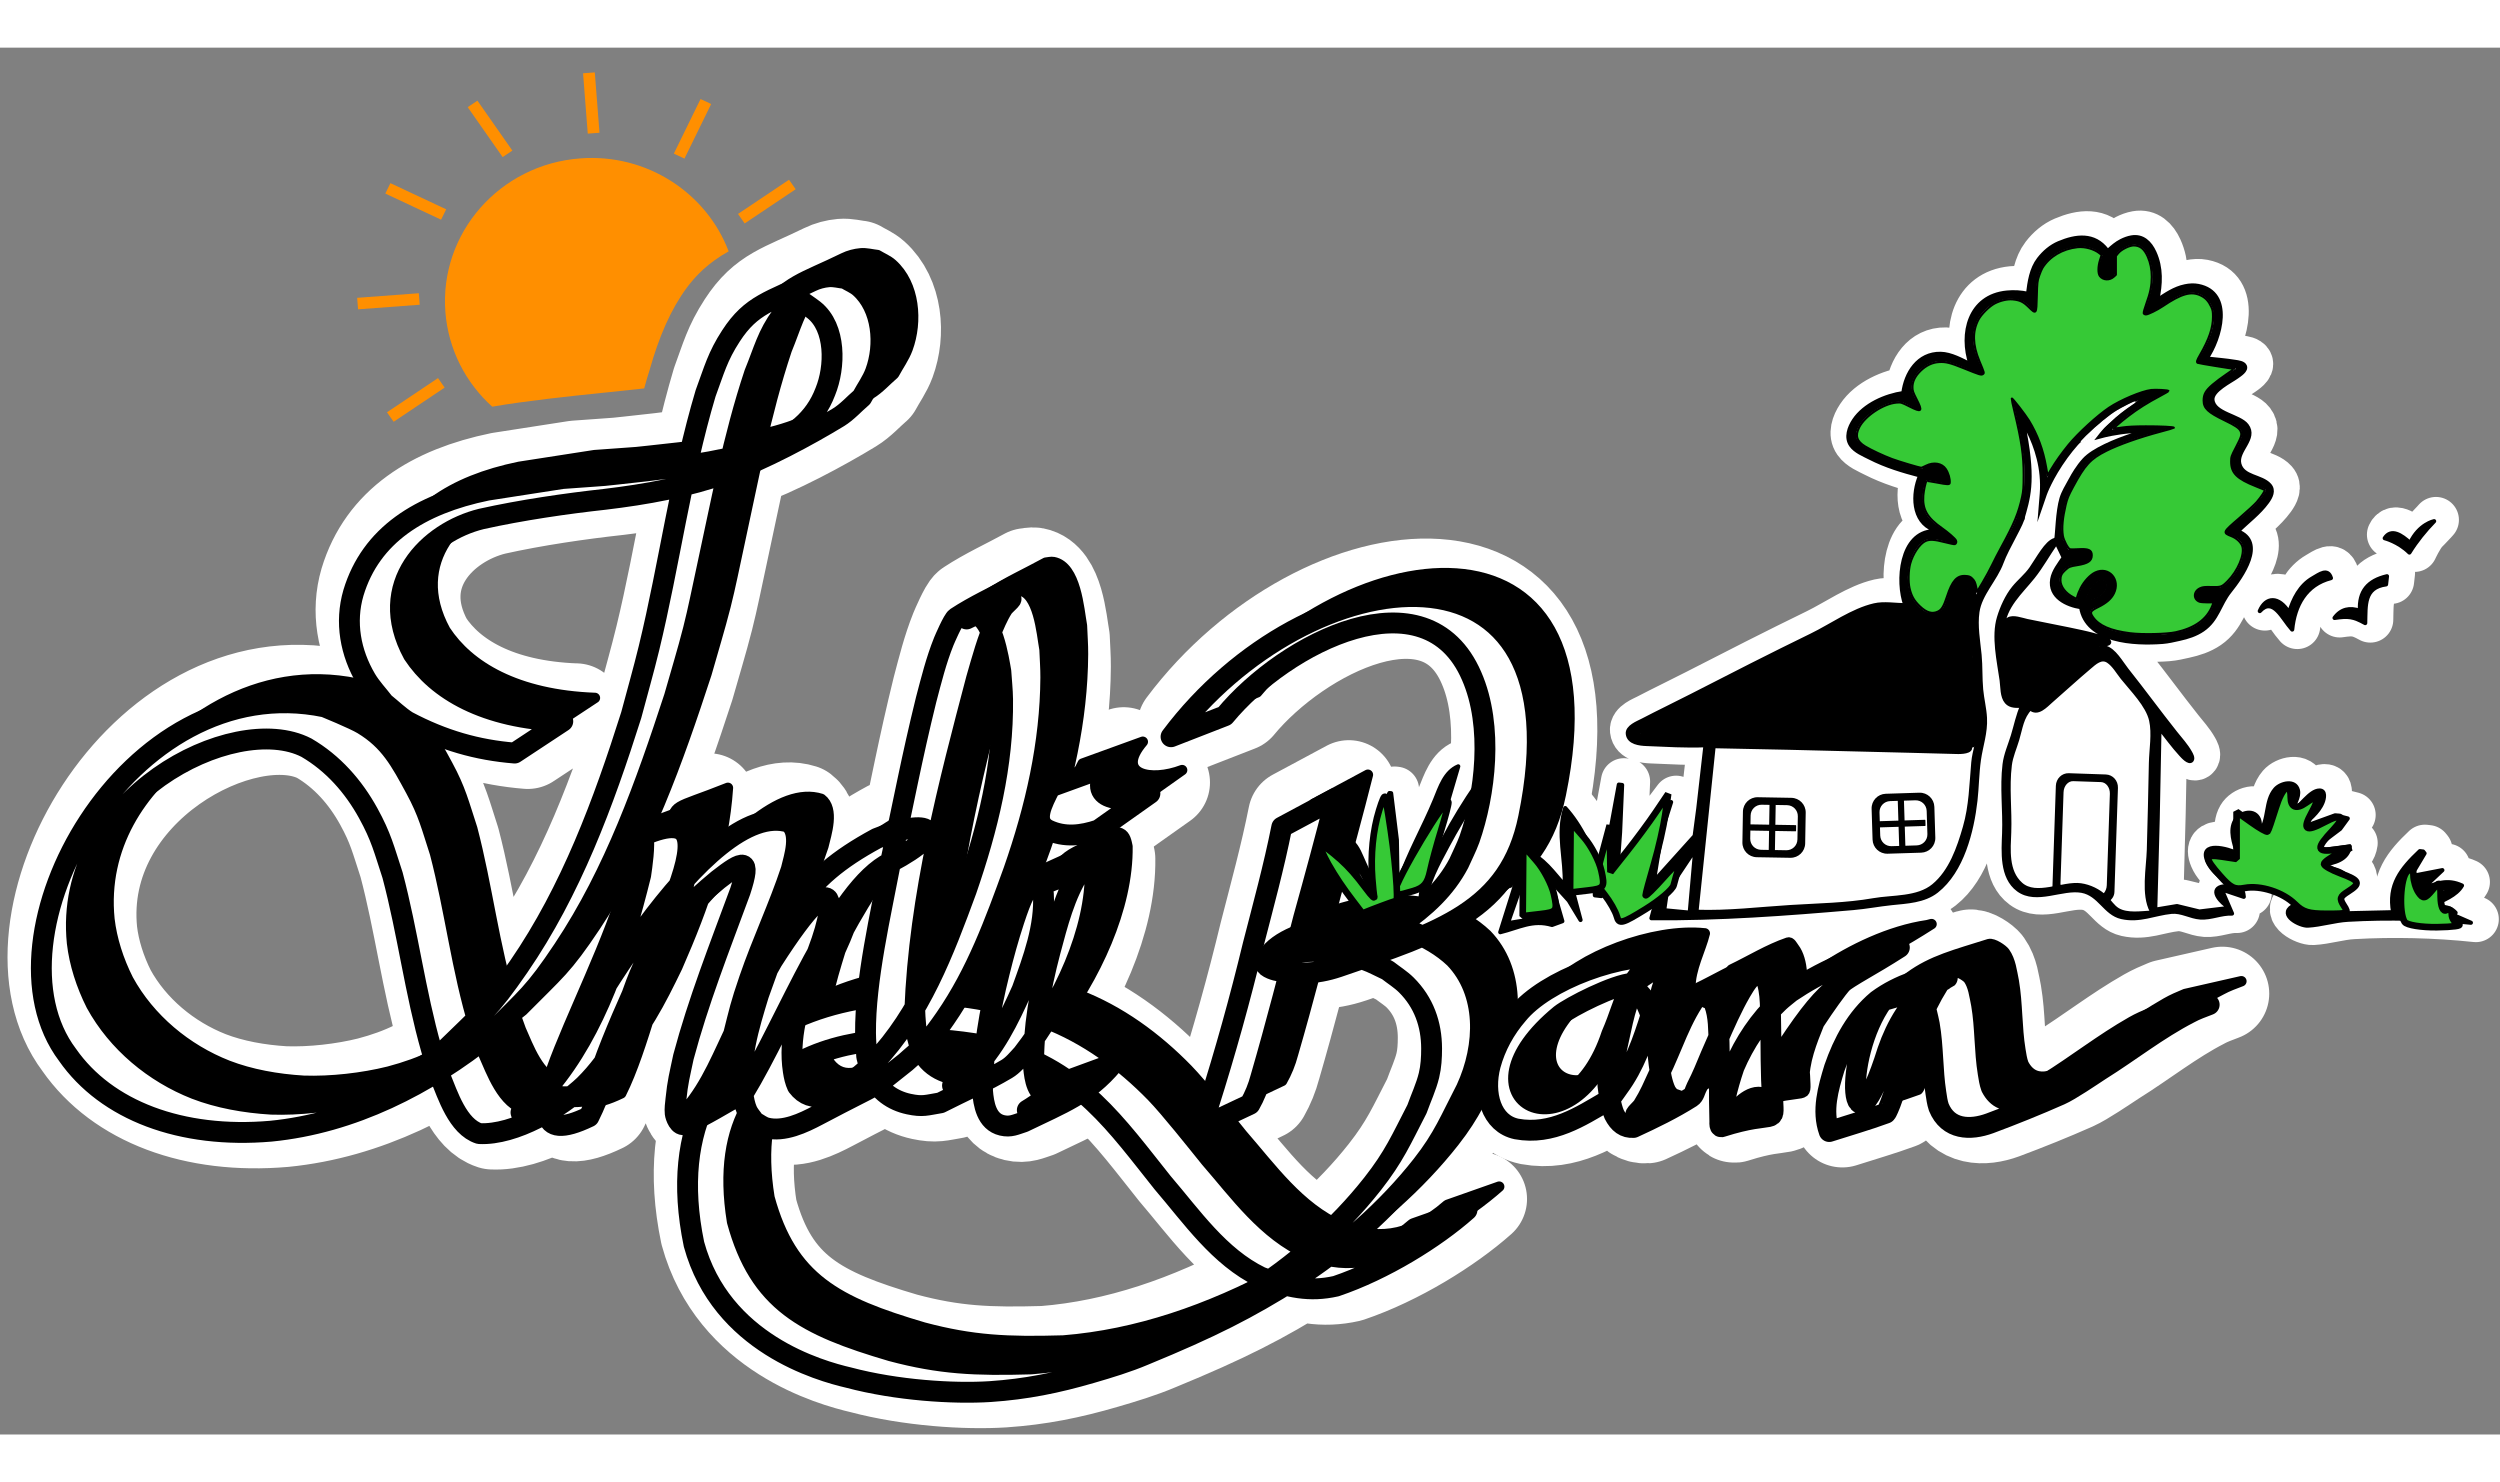 <?xml version="1.0" encoding="UTF-8" standalone="no"?>
<svg xmlns:dc="http://purl.org/dc/elements/1.1/" xmlns:cc="http://creativecommons.org/ns#" xmlns:rdf="http://www.w3.org/1999/02/22-rdf-syntax-ns#" xmlns:svg="http://www.w3.org/2000/svg" xmlns="http://www.w3.org/2000/svg" xmlns:sodipodi="http://sodipodi.sourceforge.net/DTD/sodipodi-0.dtd" xmlns:inkscape="http://www.inkscape.org/namespaces/inkscape" width="140" height="83" viewBox="0 0 119.808 66.462" version="1.1" id="svg3972" sodipodi:docname="IndiBarn Logo-colour1.svg" inkscape:version="1.0.2 (e86c870879, 2021-01-15)" inkscape:export-filename="C:\Users\sanji\OneDrive\Desktop\Indibarn Logo\Final\Indibarn-logo-colour-1.png" inkscape:export-xdpi="300" inkscape:export-ydpi="300">
  <rect x="0" y="0" width="119.808" height="66.462" fill="#808080" stroke="none"/>
  <defs id="defs3966">
    <inkscape:path-effect effect="bend_path" id="path-effect2812" is_visible="true" lpeversion="1" bendpath="m 301.799,319.14 c 6.049,0.472 12.134,0.472 18.183,0 1.687,-0.132 3.371,-0.3 5.051,-0.505" prop_scale="1" scale_y_rel="false" vertical="false" hide_knot="false"/>
  </defs>
  <sodipodi:namedview id="base" pagecolor="#ffffff" bordercolor="#666666" borderopacity="1.0" inkscape:pageopacity="0.0" inkscape:pageshadow="2" inkscape:zoom="1.979899" inkscape:cx="265.61863" inkscape:cy="128.08136" inkscape:document-units="mm" inkscape:current-layer="layer1" inkscape:document-rotation="0" showgrid="false" fit-margin-top="0.3" fit-margin-left="0.3" fit-margin-right="0.3" fit-margin-bottom="0.3" inkscape:window-width="1920" inkscape:window-height="974" inkscape:window-x="-11" inkscape:window-y="-11" inkscape:window-maximized="1" lock-margins="true" inkscape:snap-nodes="false"/>
  <g inkscape:label="Layer 1" inkscape:groupmode="layer" id="layer1" transform="translate(-4.882,-42.745)">
    <path style="fill:#000000;fill-rule:evenodd;stroke:#000000;stroke-width:0.013;stroke-linecap:round;stroke-linejoin:round;stroke-dashoffset:4.913;paint-order:markers stroke fill" d="" id="path1639" inkscape:export-xdpi="300" inkscape:export-ydpi="300"/>
    <path style="fill:#35c335;fill-opacity:1;stroke:#000000;stroke-width:1;stop-color:#000000" d="" id="path2745" transform="matrix(0.265,0,0,0.265,4.882,42.745)" inkscape:export-xdpi="300" inkscape:export-ydpi="300"/>
    <path id="path5274" d="m 106.675,84.05 c -0.104,-0.032 -0.422,-0.282 -0.709,-0.555 -0.783,-0.749 -1.259,-0.861 -2.6,-0.613 -1.094,0.202 -1.564,0.049 -1.892,-0.617 -0.156,-0.318 -0.157,-0.331 -0.157,-2.791 v -2.472 l 0.251,-0.75 c 0.138,-0.413 0.251,-0.789 0.251,-0.835 2.6e-4,-0.047 0.074,-0.243 0.164,-0.436 0.155,-0.334 0.176,-0.351 0.419,-0.351 0.318,0 0.352,-0.024 1.655,-1.169 1.658,-1.458 1.593,-1.429 2.034,-0.919 0.763,0.882 1.432,1.759 1.594,2.088 0.172,0.35 0.18,0.412 0.171,1.303 -0.005,0.514 -0.05,2.093 -0.098,3.508 -0.095,2.777 -0.111,3.956 -0.059,4.377 l 0.033,0.267 -0.434,0.012 c -0.239,0.007 -0.519,-0.014 -0.623,-0.046 z" style="fill:#ffffff;fill-opacity:1;fill-rule:evenodd;stroke:#ffffff;stroke-width:0.053;stroke-linecap:butt;stroke-linejoin:round;stroke-miterlimit:4;stroke-dasharray:none;stroke-opacity:1;paint-order:markers stroke fill" inkscape:export-xdpi="300" inkscape:export-ydpi="300"/>
    <path id="path5272" d="m 86.317,83.939 c 0.01,-0.06 0.192,-1.792 0.405,-3.85 0.213,-2.058 0.39,-3.745 0.394,-3.748 0.01,-0.01 3.898,0.078 7.071,0.16 1.516,0.039 3.262,0.073 3.881,0.076 1.094,0.004 1.127,0.003 1.219,-0.066 0.052,-0.039 0.099,-0.102 0.105,-0.142 0.006,-0.04 0.022,-0.072 0.036,-0.072 0.014,0 -5.29e-4,0.139 -0.033,0.309 -0.032,0.17 -0.083,0.632 -0.113,1.027 -0.112,1.476 -0.211,2.044 -0.52,2.977 -0.313,0.945 -0.641,1.557 -1.071,1.996 -0.498,0.509 -0.939,0.663 -2.269,0.791 -0.303,0.029 -0.732,0.082 -0.952,0.117 -0.636,0.101 -1.281,0.159 -2.589,0.232 -0.671,0.037 -1.716,0.105 -2.322,0.151 -1.556,0.117 -2.164,0.15 -2.749,0.15 l -0.511,2.65e-4 z" style="fill:#ffffff;fill-opacity:1;fill-rule:evenodd;stroke:#ffffff;stroke-width:0.026;stroke-linecap:butt;stroke-linejoin:round;stroke-miterlimit:4;stroke-dasharray:none;stroke-opacity:1;paint-order:markers stroke fill" inkscape:export-xdpi="300" inkscape:export-ydpi="300"/>
    <path inkscape:export-ydpi="300" inkscape:export-xdpi="300" sodipodi:nodetypes="cccccscscscscccccccsscccccccccccccccccccccccccccccccccccccccccccccccccccccccssscccccccccccscccccccscccccccccccccccccccccccccccccscccccccacccccccccsccccccccccccccsscccccccccscccccccccccccccccccccccccccccccccccccccccccccccccccccccccccccccccccccccccccccccccccscccccccccccccccccsccccccccsccccccccccccccccccccccccccccccccccccccccccccccccccccccscsccccccccccsccccccccccacccccccccccccsssccccccccccccccccccccccccccccccccccaccccccsccccsccccccccsccssccscccccccccccccccscccccccccccccccccccccccccccccccccccccccccccccccccccccccccccccccccccccccccccc" id="path5244" d="m 106.175,52.296 -0.078,-0.009 c -0.612,-0.805 -1.49,-0.685 -2.309,-0.339 -0.377,0.16 -0.699,0.434 -0.956,0.768 -0.36,0.468 -0.447,1.092 -0.517,1.661 -0.341,-0.075 -0.668,-0.094 -1.017,-0.06 -1.793,0.175 -2.234,1.96 -1.731,3.449 -0.43,-0.215 -0.948,-0.503 -1.438,-0.514 -1.087,-0.023 -1.673,0.939 -1.789,1.879 -0.862,0.127 -1.864,0.561 -2.36,1.307 -0.227,0.342 -0.405,0.818 -0.143,1.19 0.205,0.29 0.585,0.44 0.891,0.596 0.779,0.398 1.579,0.635 2.422,0.857 -0.379,0.871 -0.383,2.206 0.65,2.594 l -0.009,0.078 c -1.591,0.049 -1.768,2.419 -1.349,3.548 -0.481,-0.005 -1.027,-0.104 -1.497,0.005 -1.036,0.24 -2.047,0.974 -2.999,1.438 -1.933,0.941 -3.852,1.92 -5.764,2.902 -0.776,0.399 -1.565,0.774 -2.338,1.178 -0.228,0.119 -0.744,0.309 -0.708,0.639 0.046,0.419 0.576,0.472 0.895,0.485 0.937,0.036 1.891,0.101 2.828,0.059 l -0.345,3.032 -0.175,1.319 -1.865,2.072 -0.078,-0.009 0.379,-2.319 0.434,-1.368 -1.315,1.74 c -0.418,0.474 -0.793,1.163 -1.26,1.51 l 0.128,-1.797 0.099,-2.273 -0.155,-0.018 -0.454,2.468 -0.508,1.832 -0.078,-0.009 c -0.129,-1.076 -0.805,-2.372 -1.53,-3.167 -0.399,1.233 0.033,2.456 -0.027,3.698 -0.477,-0.504 -1.084,-1.429 -1.793,-1.543 l 0.841,-2.031 0.483,-1.52 0.632,-1.188 -0.069,-0.087 c -0.968,0.367 -1.516,1.384 -2.05,2.208 -0.852,1.316 -2.011,2.518 -2.667,3.949 l -0.078,-0.009 1.823,-5.148 0.723,-1.493 0.474,-1.206 -0.078,-0.009 c -0.491,0.707 -1.074,1.336 -1.589,2.024 -1.165,1.559 -2.333,3.363 -3.088,5.161 l -0.078,-0.009 1.413,-4.801 c -0.64,0.27 -0.867,1.007 -1.113,1.606 -0.543,1.319 -1.261,2.548 -1.718,3.899 l -0.078,-0.009 -0.033,-1.973 -0.275,-2.236 -0.078,-0.009 c -0.732,1.253 -0.634,2.774 -0.789,4.163 l -0.078,-0.009 c -0.105,-0.284 -0.231,-0.555 -0.359,-0.829 -0.153,-0.33 -0.288,-0.74 -0.57,-0.985 -0.146,-0.127 -0.352,-0.169 -0.444,0.04 -0.111,0.251 -0.004,0.587 0.061,0.837 0.133,0.516 0.4,0.94 0.636,1.411 0.177,0.352 0.27,0.693 0.595,0.934 l -0.009,0.078 -0.338,0.198 0.389,0.044 c -0.392,0.137 -0.78,0.061 -1.188,0.06 -0.893,-0.001 -1.78,-0.046 -2.671,-0.053 -0.531,-0.004 -1.115,-0.153 -1.524,0.246 l 0.069,0.087 c 1.392,-0.14 2.782,-0.018 4.177,-0.028 0.304,-0.002 1.156,0.206 1.298,-0.174 0.107,-0.285 -0.198,-0.704 -0.296,-0.964 -0.336,-0.896 -0.781,-1.689 -1.048,-2.615 l 1.496,2.769 0.157,-2.738 0.365,-1.848 0.155,0.018 0.127,4.424 0.311,0.035 1.331,-3.392 0.078,0.009 -0.485,3.567 0.233,0.027 c 0.143,-1.03 0.621,-1.885 1.104,-2.788 0.821,-1.534 1.785,-2.987 2.786,-4.408 l 0.078,0.009 c -1.024,2.345 -1.987,4.767 -2.56,7.269 l -0.346,0.276 0.242,-0.051 c 0.034,0.328 0.415,0.221 0.527,-0.034 0.09,-0.206 0.057,-0.463 0.143,-0.677 0.34,-0.845 1.001,-1.682 1.519,-2.426 0.611,-0.879 1.236,-1.731 1.819,-2.628 0.214,-0.329 0.524,-0.592 0.694,-0.945 l 0.078,0.009 c -0.434,1.404 -0.931,2.727 -1.512,4.08 -0.13,0.302 -0.601,1.182 -0.204,1.316 l -0.741,2.357 c 0.89,-0.217 1.548,-0.624 2.481,-0.348 l 0.493,-0.18 -0.565,-1.954 0.875,0.966 0.563,0.93 -0.454,-1.705 -0.181,-3.092 0.078,0.009 c 0.469,1.193 1.236,2.282 1.243,3.606 l 0.311,0.035 0.516,-2.461 0.078,0.009 c -0.087,0.797 0.056,1.581 0.056,1.581 l 0.762,-0.583 1.145,-1.641 0.078,0.009 c -0.104,0.77 -0.224,1.553 -0.346,2.323 -0.057,0.36 -0.279,0.761 0.13,0.96 0.25,-0.78 0.687,-1.301 1.31,-1.82 -0.593,0.785 -1.111,1.716 -1.329,2.684 3.232,0.027 6.449,-0.21 9.663,-0.488 0.617,-0.053 1.223,-0.17 1.838,-0.235 0.736,-0.077 1.558,-0.106 2.164,-0.583 1.221,-0.961 1.694,-2.864 1.861,-4.329 0.073,-0.646 0.075,-1.309 0.166,-1.95 0.097,-0.687 0.328,-1.309 0.291,-2.014 -0.024,-0.458 -0.141,-0.903 -0.183,-1.36 -0.051,-0.553 -0.022,-1.109 -0.076,-1.662 -0.066,-0.668 -0.198,-1.388 -0.103,-2.059 0.123,-0.864 0.859,-1.575 1.152,-2.389 0.514,-1.429 0.618,-2.826 0.781,-4.321 0,0 0.061,-0.011 0.078,0.009 0.887,1.031 -0.149,4.078 -0.149,4.078 l 0.155,0.018 1.168,-1.983 0.855,-0.86 1.366,-1.339 c -0.099,0.095 -0.207,0.188 -0.294,0.296 -0.289,0.359 -0.24,0.673 0.274,0.603 0.599,-0.081 1.152,-0.279 1.764,-0.307 l -0.009,0.078 c -0.631,0.21 -1.204,0.544 -1.822,0.784 -0.347,0.135 -0.787,0.186 -1.072,0.441 -0.318,0.286 -0.374,0.77 -0.559,1.138 -0.288,0.573 -0.741,1.156 -1.109,1.685 -0.24,0.344 -0.574,0.604 -0.836,0.929 -0.32,0.396 -0.56,0.93 -0.707,1.416 -0.276,0.91 -0.002,2.084 0.128,3.007 0.045,0.32 0.014,0.776 0.237,1.036 0.188,0.219 0.495,0.192 0.753,0.179 -0.212,0.469 -0.303,0.956 -0.452,1.445 -0.139,0.454 -0.34,0.897 -0.398,1.372 -0.134,1.099 0.021,2.205 -0.021,3.305 -0.033,0.868 -0.136,2.099 0.679,2.698 0.868,0.638 2.102,-0.12 3.041,0.052 0.862,0.158 1.114,1.08 1.906,1.258 0.867,0.195 1.557,-0.166 2.389,-0.25 0.484,-0.048 0.911,0.239 1.387,0.272 0.518,0.035 0.995,-0.211 1.518,-0.189 l -0.498,-1.159 1.062,0.357 c -0.049,-0.777 -0.858,-1.022 -1.29,-1.584 -0.449,-0.584 0.144,-0.563 0.565,-0.387 0.177,0.074 0.351,0.149 0.531,0.216 0.123,-0.506 -0.116,-0.929 -0.061,-1.422 0.025,-0.232 0.176,-0.492 0.432,-0.519 0.468,-0.049 0.308,1.336 0.918,0.64 0.503,-0.574 0.06,-1.85 0.986,-2.084 0.132,-0.033 0.261,-0.019 0.395,-0.012 -0.088,0.175 -0.181,0.348 -0.265,0.524 -0.202,0.425 -0.12,0.952 0.475,0.68 0.386,-0.177 0.648,-0.62 0.939,-0.916 l -1.154,1.837 2.283,-0.685 -0.009,0.078 c -0.704,0.342 -1.569,0.915 -1.992,1.585 l 1.728,0.039 -0.009,0.078 c -0.491,0.098 -0.893,0.219 -1.177,0.654 0.342,0.058 1.63,0.181 1.381,0.778 -0.129,0.309 -0.56,0.442 -0.763,0.71 l 0.751,0.322 -0.018,0.155 c -0.404,0.079 -0.857,0.219 -1.265,0.103 -0.297,-0.084 -0.74,-0.53 -1.058,-0.33 -0.655,0.411 0.37,0.94 0.746,0.919 0.639,-0.035 1.278,-0.245 1.924,-0.282 1.934,-0.111 3.965,-0.061 5.89,0.142 l -0.975,-0.426 0.009,-0.078 0.233,0.027 c -0.304,-0.337 -0.724,-0.295 -1.148,-0.288 l 0.009,-0.078 c 0.524,-0.216 1.18,-0.47 1.446,-0.938 -0.707,-0.325 -1.229,-0.101 -1.91,0.176 l 0.97,-0.913 -1.508,0.292 0.655,-1.098 -0.069,-0.087 -0.155,-0.018 c -0.9,0.852 -1.52,1.623 -1.278,2.926 l -2.29,0.054 c -0.083,-0.348 -0.229,-0.488 -0.56,-0.615 l 0.009,-0.078 c 0.479,-0.132 1.042,-0.673 0.548,-1.156 -0.268,-0.262 -0.733,-0.303 -1.08,-0.401 l 0.009,-0.078 c 0.553,-0.096 1.195,-0.242 1.281,-0.878 l -1.919,0.254 1.46,-1.098 0.362,-0.496 -0.6,-0.151 -1.642,0.595 c 0.36,-0.391 0.837,-0.709 1.039,-1.219 0.07,-0.175 0.155,-0.565 -0.15,-0.563 -0.467,0.003 -0.935,0.802 -1.353,1.02 0.113,-0.3 0.398,-0.703 0.318,-1.034 -0.126,-0.519 -0.831,-0.341 -1.084,-0.048 -0.501,0.58 -0.271,1.462 -0.766,2.088 0.021,-0.231 0.072,-0.511 -0.053,-0.723 -0.254,-0.428 -0.893,-0.226 -1.101,0.131 -0.28,0.477 -0.047,1.092 0.097,1.574 -0.414,-0.216 -1.851,-0.614 -1.427,0.383 0.257,0.604 0.996,1.052 1.544,1.362 l -0.009,0.078 c -0.252,-0.103 -0.594,-0.304 -0.875,-0.217 -0.579,0.179 0.068,0.811 0.32,0.941 l -0.009,0.078 -1.357,0.165 -1.073,-0.261 -1.044,0.174 0.119,-4.396 0.085,-4.322 c 0.34,0.427 0.664,0.878 1.034,1.279 0.069,0.075 0.381,0.434 0.508,0.272 0.078,-0.1 -0.027,-0.28 -0.076,-0.367 -0.189,-0.339 -0.466,-0.638 -0.706,-0.941 -0.792,-0.997 -1.541,-2.025 -2.334,-3.022 -0.253,-0.318 -0.611,-0.973 -1.042,-1.064 -0.37,-0.078 -0.778,0.405 -1.021,0.617 -0.85,0.741 -1.693,1.557 -2.556,2.284 0.015,-0.068 0.048,-0.168 0.047,-0.245 -0.012,-0.689 -0.814,0.082 -1.03,-0.451 -0.123,-0.304 -0.11,-0.687 -0.155,-1.009 -0.097,-0.692 -0.235,-1.447 -0.184,-2.147 0.074,-1.035 0.865,-1.702 1.46,-2.448 0.391,-0.49 0.714,-1.077 1.075,-1.595 l 0.078,0.009 0.318,0.666 c -0.21,0.321 -0.487,0.651 -0.552,1.04 -0.143,0.84 0.7,1.237 1.384,1.339 0.262,1.663 2.575,1.765 3.906,1.662 0.272,-0.021 0.538,-0.086 0.804,-0.145 0.4,-0.088 0.781,-0.207 1.123,-0.441 0.701,-0.482 0.79,-1.216 1.291,-1.84 0.562,-0.701 1.735,-2.35 0.378,-2.871 0.471,-0.471 1.023,-0.869 1.418,-1.413 0.171,-0.236 0.334,-0.545 0.107,-0.801 -0.385,-0.435 -1.288,-0.365 -1.446,-1.02 -0.156,-0.64 0.831,-1.21 0.355,-1.841 -0.35,-0.463 -1.582,-0.548 -1.644,-1.225 -0.042,-0.459 0.865,-0.885 1.17,-1.109 0.128,-0.094 0.478,-0.306 0.384,-0.512 -0.069,-0.149 -0.308,-0.174 -0.447,-0.197 -0.461,-0.076 -0.932,-0.111 -1.396,-0.164 0.659,-0.939 1.299,-3.152 -0.392,-3.477 -0.208,-0.04 -0.425,-0.026 -0.632,0.017 -0.501,0.102 -0.92,0.393 -1.336,0.672 0.168,-0.773 0.206,-1.557 -0.132,-2.297 -0.21,-0.461 -0.563,-0.812 -1.1,-0.717 -0.17,0.03 -0.334,0.092 -0.487,0.169 -0.232,0.118 -0.418,0.278 -0.608,0.453 m 1.789,2.96 c 0.76,-0.255 1.325,-0.982 2.165,-1.029 0.654,-0.036 1.171,0.54 1.185,1.173 0.018,0.841 -0.37,1.497 -0.781,2.195 l 1.935,0.299 -0.009,0.078 c -0.259,0.159 -0.518,0.32 -0.766,0.496 -0.17,0.121 -0.34,0.246 -0.494,0.387 -0.092,0.083 -0.195,0.175 -0.259,0.282 -0.596,0.998 1.397,1.156 1.678,1.762 0.21,0.452 -0.42,0.994 -0.46,1.448 -0.078,0.876 1.092,1.081 1.695,1.375 -0.407,0.892 -1.294,1.389 -1.967,2.06 0.282,0.118 0.616,0.229 0.766,0.519 0.338,0.654 -0.447,1.904 -1.022,2.207 -0.317,0.167 -0.968,-0.143 -1.168,0.215 -0.247,0.443 0.732,0.329 0.897,0.306 -0.363,1.82 -2.657,1.905 -4.135,1.734 -0.61,-0.07 -1.263,-0.182 -1.723,-0.626 -0.143,-0.138 -0.384,-0.408 -0.254,-0.623 0.092,-0.154 0.328,-0.202 0.477,-0.279 0.283,-0.147 0.573,-0.374 0.663,-0.695 0.139,-0.496 -0.297,-0.959 -0.783,-0.71 -0.498,0.255 -0.754,0.794 -0.872,1.311 -0.834,-0.212 -1.478,-1.187 -0.516,-1.778 0.253,-0.155 1,-0.042 1.048,-0.438 0.052,-0.43 -0.907,-0.023 -1.101,-0.242 -0.154,-0.214 -0.162,-0.394 -0.262,-0.629 0.067,-0.408 0.157,-0.719 0.504,-0.966 l -0.042,-0.32 2.389,-0.922 1.46,-0.373 0.018,-0.155 c -1.101,-0.331 -2.083,0.012 -3.172,0.19 l 1.235,-0.928 0.901,-0.898 1.343,-0.377 c -0.876,-0.635 -1.955,0.339 -2.594,0.869 -0.431,0.357 -0.994,0.469 -1.42,0.829 -0.304,0.257 -0.483,0.608 -0.731,0.912 -0.291,0.355 -0.676,0.621 -0.944,0.995 -0.322,0.45 -0.526,1 -0.797,1.484 l -0.078,-0.009 c 0.11,-1.426 -0.208,-1.969 0.141,-4.315 -0.013,-0.346 -0.07,-0.725 -0.294,-1.003 -0.071,-0.088 -0.229,-0.254 -0.36,-0.182 -0.162,0.089 -0.073,0.418 -0.051,0.554 0.172,0.621 1.097,1.912 0.139,1.669 -0.068,1.478 -0.272,2.941 -0.852,4.313 -0.254,0.601 -0.681,1.097 -0.924,1.706 l -0.078,-0.009 c 0.062,-0.369 0.141,-1.194 -0.486,-1.116 -0.264,0.033 -0.424,0.311 -0.523,0.529 -0.258,0.575 -0.229,1.352 -1.102,1.23 -0.278,-0.039 -0.484,-0.247 -0.668,-0.442 -0.719,-0.765 -0.557,-2.431 0.265,-3.116 0.457,-0.38 1.076,-0.041 1.579,0.052 -0.355,-0.454 -0.895,-0.642 -1.255,-1.065 -0.464,-0.544 -0.391,-1.398 -0.128,-2.007 l 1.08,0.202 c -0.062,-0.762 -0.598,-1.013 -1.2,-0.53 -0.814,-0.214 -1.596,-0.436 -2.348,-0.819 -0.296,-0.151 -0.688,-0.308 -0.856,-0.615 -0.16,-0.293 -0.017,-0.625 0.154,-0.878 0.356,-0.53 1.271,-1.107 1.931,-1.089 0.32,0.009 0.619,0.273 0.912,0.386 -0.138,-0.292 -0.372,-0.589 -0.399,-0.919 -0.06,-0.725 0.769,-1.408 1.452,-1.416 0.633,-0.008 1.371,0.446 1.976,0.632 -0.348,-0.779 -0.661,-1.463 -0.365,-2.325 0.313,-0.913 1.428,-1.605 2.388,-1.162 0.216,0.099 0.368,0.3 0.525,0.47 -0.032,-0.74 -0.094,-1.509 0.344,-2.161 0.619,-0.923 2.276,-1.347 3.024,-0.448 -0.127,0.248 -0.434,1.115 0.169,1.052 0.43,-0.045 0.204,-0.661 0.236,-0.916 0.039,-0.311 0.332,-0.506 0.598,-0.624 0.63,-0.279 1.025,0.076 1.229,0.666 0.321,0.93 0.088,1.696 -0.261,2.566 m -1.851,-2.416 0.171,0.571 -0.145,-0.365 -0.097,0.417 0.071,-0.622 m -4.48,8.231 c 0.252,0.55 0.6,1.277 0.203,1.677 -0.018,0.018 -0.078,-0.009 -0.078,-0.009 l -0.125,-1.668 m 4.94,0.877 -0.459,0.578 -0.078,-0.009 0.537,-0.569 m 0.783,1.428 -0.009,0.078 -0.233,-0.027 0.242,-0.051 m 13.185,2.943 c -0.316,-0.181 -0.894,-0.737 -1.13,-0.232 0,0 0.647,0.193 1.182,0.686 0,0 0.262,-0.568 0.494,-0.83 0.012,-0.014 0.024,-0.027 0.036,-0.038 0.049,-0.049 0.095,-0.095 0.136,-0.138 0.245,-0.251 0.361,-0.387 0.361,-0.387 M 98.249,63.129 c -1.197,-0.862 -0.512,-0.111 -0.769,-0.166 0.342,-0.197 0.541,-0.157 0.769,0.166 m 16.582,6.533 c -0.515,-0.823 -1.12,-0.757 -1.408,-0.081 0.644,-0.702 1.074,0.359 1.553,0.885 0.113,-1.162 0.656,-2.159 1.856,-2.466 -0.15,-0.495 -0.55,-0.178 -0.872,0.007 -0.609,0.35 -0.936,0.998 -1.129,1.656 m 3.396,-0.086 c -0.48,-0.18 -0.911,-0.089 -1.219,0.334 0.657,-0.097 0.892,-0.075 1.468,0.246 0.024,-0.85 -0.075,-1.712 0.999,-1.855 l 0.044,-0.389 c -0.905,0.212 -1.351,0.724 -1.292,1.664 m -13.084,-2.67 -0.009,0.078 -0.398,0.033 0.406,-0.111 m -0.179,2.263 c 0.088,-0.384 0.225,-0.756 0.548,-1.007 0.143,-0.111 0.363,-0.223 0.528,-0.089 0.204,0.165 0.116,0.479 -0.019,0.653 -0.258,0.331 -0.667,0.4 -1.057,0.443 m 6.11,-0.407 -0.009,0.078 -0.553,0.016 0.562,-0.094 m -24.649,15.229 0.825,-7.939 3.614,0.076 5.811,0.144 2.198,0.058 c 0,0 0.664,0.039 0.668,-0.193 0.005,-0.303 -0.864,-0.283 -0.864,-0.283 l -2.901,0.014 -8.009,-0.209 -4.318,-0.118 c 0.763,-0.559 1.674,-0.918 2.515,-1.343 1.642,-0.83 3.292,-1.644 4.929,-2.483 0.861,-0.441 1.73,-0.865 2.59,-1.306 0.497,-0.255 1.022,-0.608 1.577,-0.713 0.47,-0.089 1.105,-0.061 1.57,0.047 0.396,0.092 0.731,0.297 1.151,0.26 0.855,-0.074 0.832,-0.642 1.091,-1.289 0.066,-0.168 0.251,-0.542 0.492,-0.406 0.283,0.159 0.107,0.694 0.099,0.943 -0.024,0.782 0.179,1.614 0.265,2.393 0.065,0.58 0.028,1.163 0.085,1.742 0.058,0.59 0.225,1.156 0.193,1.754 -0.032,0.577 -0.257,1.123 -0.309,1.697 -0.094,1.052 -0.108,2.08 -0.404,3.104 -0.285,0.991 -0.671,2.121 -1.497,2.803 -0.768,0.634 -1.95,0.528 -2.881,0.691 -1.314,0.23 -2.648,0.244 -3.975,0.327 -1.509,0.094 -2.993,0.279 -4.515,0.227 m 14.949,-14.01 c -0.294,0.197 0.536,0.404 0.62,0.423 0.742,0.165 1.871,0.361 2.613,0.527 0.233,0.052 1.34,0.346 1.563,0.193 0.29,-0.199 -1.203,-0.516 -1.288,-0.535 -0.742,-0.166 -1.869,-0.374 -2.612,-0.532 -0.231,-0.049 -0.676,-0.222 -0.895,-0.076 m 6.869,13.972 -0.009,0.078 c -0.494,0.026 -1.175,0.136 -1.62,-0.127 -0.249,-0.148 -0.396,-0.413 -0.6,-0.61 -0.311,-0.299 -0.747,-0.512 -1.175,-0.572 -0.85,-0.118 -2.136,0.609 -2.873,-0.048 -0.699,-0.623 -0.587,-1.666 -0.556,-2.491 0.041,-1.076 -0.105,-2.151 0.029,-3.225 0.053,-0.421 0.234,-0.816 0.355,-1.22 0.164,-0.544 0.21,-1.083 0.625,-1.504 0.348,0.323 0.726,-0.116 1.005,-0.359 0.609,-0.531 1.204,-1.079 1.821,-1.6 0.254,-0.215 0.576,-0.528 0.914,-0.302 0.28,0.187 0.472,0.535 0.68,0.795 0.456,0.573 1.212,1.315 1.376,2.047 0.142,0.631 0.003,1.402 -0.011,2.046 -0.029,1.388 -0.058,2.775 -0.1,4.162 -0.026,0.869 -0.282,2.144 0.139,2.93 m -5.935,-10.125 -0.191,0.293 -0.078,-0.009 0.269,-0.284 m 14.055,4.513 -0.087,0.069 0.087,-0.069 m -32.992,-2.809 -0.086,0.069 0.086,-0.069 m 33.848,5.663 -0.086,0.069 0.086,-0.069 m -37.568,-4.117 -0.173,0.138 0.173,-0.138 m 41.946,5.088 -0.086,0.069 0.086,-0.069 m -1.279,0.169 c 0,0 0.325,0.054 0.651,0.338 -0.209,0.317 -0.235,0.707 -0.235,0.707 0.727,-0.393 1.899,-0.625 1.899,-0.625 0,0 -0.985,0.879 -1.394,1.18 l 0.544,0.062 -0.009,0.078 c -0.423,0.038 -1.067,0.119 -1.458,-0.075 -0.594,-0.296 -0.294,-1.269 0.002,-1.665 m -46.373,-3.098 -0.032,0.049 0.032,-0.049 m -0.072,0.175 -0.026,0.233 -0.078,-0.009 0.104,-0.224 m 42.042,4.941 -0.933,-0.106 0.933,0.106 m -29.543,-3.362 -0.267,3.041 -1.225,-0.117 0.126,-0.874 1.367,-2.049 m -0.511,0.336 -0.191,0.293 -0.078,-0.009 0.269,-0.284 m 22.546,2.566 -0.086,0.069 0.086,-0.069 M 78.311,81.256 c 0.694,0.749 1.109,1.684 1.35,2.674 -0.379,0.015 -0.935,-0.148 -0.82,-0.053 l 0.327,0.233 c -0.403,0.266 -1.236,0.32 -1.781,0.427 l 0.565,-1.618 0.009,-0.758 0.351,-0.905 m 1.129,1.152 -0.087,0.069 0.087,-0.069 m -1.997,0.245 0.069,0.087 -0.069,-0.087 m 2.035,1.492 -0.009,0.078 -0.233,-0.027 0.242,-0.051 m -6.799,-0.459 0.051,0.242 0.078,0.009 0.026,-0.233 z" style="fill:#ffffff;fill-opacity:1;stroke:#ffffff;stroke-width:2.2;stroke-linecap:round;stroke-linejoin:round;stroke-miterlimit:4;stroke-dasharray:none;stroke-opacity:1"/>
    <path style="mix-blend-mode:normal;fill:#ffffff;fill-opacity:1;fill-rule:nonzero;stroke:#ffffff;stroke-width:4.498;stroke-linecap:round;stroke-linejoin:round;stroke-miterlimit:4;stroke-dasharray:none;stroke-dashoffset:0;stroke-opacity:1;paint-order:markers stroke fill" id="path24685" d="m 66.938,79.569 c -0.378,1.907 -0.891,3.769 -1.371,5.641 -0.626,2.597 -1.34,5.157 -2.139,7.68 -0.147,0.478 -0.329,0.875 -0.636,1.203 0,0 2.619,-1.237 2.619,-1.237 v 0 c 0.226,-0.398 0.4,-0.824 0.523,-1.29 0.735,-2.53 1.391,-5.09 2.054,-7.65 0.529,-1.904 1.049,-3.812 1.534,-5.734 0,0 -2.584,1.387 -2.584,1.387 z" inkscape:export-xdpi="300" inkscape:export-ydpi="300"/>
    <path d="m 64.211,74.235 c 2.909,-3.523 9.647,-6.944 11.825,-1.905 1.061,2.422 0.641,5.701 -0.103,7.818 -0.144,0.395 -0.34,0.77 -0.51,1.155 -0.64,1.22 -1.634,2.128 -2.758,2.898 -3.188,1.863 2.106,-0.77 -1.174,0.483 -0.784,0.185 -1.607,0.391 -2.422,0.305 -0.794,-0.268 -1.497,0.355 -2.158,0.797 -0.203,0.15 0.482,-0.16 0.732,-0.198 0.332,-0.049 0.669,-0.07 1.004,-0.06 0.723,0.021 1.601,0.17 2.283,0.411 0.372,0.131 0.718,0.327 1.076,0.491 0.301,0.236 0.631,0.438 0.902,0.707 0.834,0.829 1.209,1.878 1.21,3.044 1.6e-4,0.429 -0.024,0.864 -0.125,1.282 -0.135,0.557 -0.384,1.081 -0.576,1.621 -0.753,1.454 -1.093,2.267 -2.127,3.582 -1.654,2.102 -3.763,3.935 -6.027,5.349 -3.384,1.814 -6.814,3 -10.34,3.281 -2.671,0.079 -4.351,0.002 -6.69,-0.623 -4.142,-1.219 -6.331,-2.351 -7.392,-6.234 -1.558,-9.601 8.321,-9.245 12.637,-8.247 3.789,1.082 5.543,3.656 7.748,6.418 1.398,1.628 2.71,3.554 4.703,4.523 1.325,0.505 2.34,0.723 3.604,0.438 2.313,-0.782 4.763,-2.301 6.28,-3.649 l -2.485,0.876 v 0 c -1.923,1.684 -3.558,1.625 -5.076,1.017 -2.018,-0.889 -3.356,-2.789 -4.755,-4.394 -0.629,-0.778 -1.918,-2.407 -2.61,-3.118 -1.489,-1.529 -3.253,-2.823 -5.258,-3.587 -7.142,-2.885 -19.254,-0.693 -16.86,10.845 1.298,4.754 6.038,6.071 7.418,6.392 2.291,0.609 5.009,0.782 6.771,0.669 1.733,-0.117 3.196,-0.416 4.863,-0.902 0.857,-0.25 1.716,-0.509 2.538,-0.858 3.215,-1.322 4.972,-2.221 7.193,-3.619 2.263,-1.438 4.444,-3.356 6.105,-5.469 1.035,-1.318 1.362,-2.19 2.121,-3.649 0.964,-2.092 1.015,-4.639 -0.556,-6.277 -0.604,-0.574 -1.357,-1.001 -2.076,-1.28 -1.995,-0.867 -6.517,-0.161 -7.02,1.525 0.049,0.235 0.548,0.356 0.68,0.374 0.85,0.118 1.681,0.194 2.843,-0.198 4.868,-1.663 8.205,-2.682 9.116,-7.142 C 81.732,64.765 68.142,66.547 61.633,75.239 l 2.579,-1.004 z" id="path24687" style="mix-blend-mode:normal;fill:#ffffff;fill-opacity:1;fill-rule:nonzero;stroke:#ffffff;stroke-width:4.498;stroke-linecap:round;stroke-linejoin:round;stroke-miterlimit:4;stroke-dasharray:none;stroke-dashoffset:0;stroke-opacity:1;paint-order:markers stroke fill" sodipodi:nodetypes="ccccccccccccssccscccccccccccccsccccsccscccccccccc" inkscape:export-xdpi="300" inkscape:export-ydpi="300"/>
    <path d="m 32.478,74.502 c -3.745,-0.139 -6.033,-1.507 -7.166,-3.233 -1.81,-3.32 0.733,-5.843 3.265,-6.466 1.923,-0.428 4.08,-0.74 5.905,-0.94 1.991,-0.237 3.974,-0.594 5.869,-1.269 1.737,-0.619 3.926,-1.799 5.337,-2.66 0.42,-0.256 0.749,-0.637 1.124,-0.956 0.217,-0.404 0.493,-0.782 0.652,-1.213 0.48,-1.302 0.351,-3.081 -0.74,-4.057 -0.205,-0.183 -0.469,-0.286 -0.703,-0.43 -0.267,-0.028 -0.534,-0.106 -0.802,-0.083 -0.284,0.025 -0.569,0.1 -0.825,0.225 -1.967,0.966 -2.866,1.091 -3.852,2.609 -0.645,0.994 -0.799,1.622 -1.217,2.754 -1.192,4.003 -1.73,8.162 -2.714,12.216 -0.261,1.074 -0.566,2.137 -0.85,3.206 -1.327,4.196 -2.879,8.4 -5.39,12.052 -1.437,2.09 -1.806,2.291 -3.573,4.027 -1.296,1.095 -2.624,1.708 -4.2,2.124 -1.261,0.315 -2.773,0.486 -4.078,0.441 -1.276,-0.077 -2.528,-0.303 -3.636,-0.73 C 12.9,91.339 11.142,89.881 10.113,88.002 9.643,87.069 9.324,86.066 9.213,85.104 8.519,78.193 16.714,73.959 20.198,75.765 c 1.274,0.743 2.253,1.855 2.959,3.138 0.63,1.145 0.758,1.73 1.167,2.972 0.732,2.759 1.079,5.606 1.864,8.352 0.125,0.439 0.279,0.869 0.419,1.303 0.36,0.871 0.839,2.397 1.872,2.728 1.704,0.088 3.935,-1.263 5.04,-2.317 1.299,-1.283 2.121,-2.921 2.906,-4.541 1.316,-3.005 2.225,-5.62 2.427,-8.59 -2.671,1.067 -2.545,0.702 -2.721,1.955 -1.187,5.965 -7.572,15.176 -2.394,12.688 1.095,-2.182 1.799,-5.742 2.787,-7.585 0.875,-1.516 2.076,-2.678 3.4,-3.777 1.225,-0.957 1.595,-1.077 1.061,0.553 -1.022,2.77 -2.011,5.279 -2.722,7.943 -0.182,0.869 -0.274,1.18 -0.359,2.025 -0.023,0.226 -0.059,0.455 -0.035,0.68 0.014,0.132 0.182,0.655 0.488,0.52 0.967,-0.425 1.858,-1.006 2.788,-1.508 2.062,-3.38 4.457,-9.79 7.041,-11.048 2.912,-1.54 1.915,-2.194 -0.656,-1.146 -3.753,2.025 -4.378,3.871 -5.666,7.491 -0.465,1.528 -0.968,3.141 -0.749,4.761 0.036,0.265 0.087,0.532 0.191,0.778 0.085,0.203 0.244,0.365 0.366,0.548 0.189,0.099 0.361,0.243 0.568,0.296 0.832,0.212 1.761,-0.234 2.467,-0.607 3.346,-1.77 2.378,-1.086 4.209,-2.543 0.313,-0.288 0.654,-0.548 0.939,-0.864 0.349,-0.387 0.657,-0.81 0.954,-1.239 1.498,-2.165 2.393,-4.61 3.281,-7.067 1.044,-2.985 1.761,-6.086 1.779,-9.261 0.003,-0.457 -0.034,-0.913 -0.051,-1.37 -0.143,-0.778 -0.279,-2.837 -1.359,-3.042 -0.121,-0.023 -0.247,0.018 -0.37,0.028 -0.918,0.504 -1.878,0.937 -2.753,1.512 -0.154,0.101 -0.56,1.053 -0.597,1.144 -0.364,0.905 -0.598,1.851 -0.846,2.792 -0.698,2.833 -1.083,4.938 -1.704,7.789 -0.464,2.455 -1.219,5.675 -1.199,8.185 0.003,0.377 0.038,0.752 0.057,1.128 0.088,0.306 0.132,0.628 0.263,0.917 0.332,0.734 0.979,1.192 1.752,1.357 0.677,0.144 0.845,0.051 1.522,-0.06 1.057,-0.54 2.15,-1.013 3.17,-1.62 0.302,-0.179 0.528,-0.465 0.766,-0.722 1.945,-2.506 3.524,-5.887 3.48,-8.823 -0.049,-0.224 -0.092,-0.527 -0.339,-0.634 -0.061,-0.027 -0.139,-0.06 -0.199,-0.03 -2.458,1.24 -2.602,0.796 -3.356,3.09 -0.272,0.828 -0.5,1.659 -0.709,2.505 -0.463,1.855 -0.788,3.746 -0.801,5.66 0.05,0.635 0.19,1.479 0.938,1.655 0.41,0.096 0.651,-0.042 1.035,-0.163 1.855,-0.899 3.062,-1.335 4.268,-2.778 l -2.554,0.936 v 0 c -0.347,0.381 -0.372,0.439 -0.801,0.772 -0.819,0.636 -1.572,0.87 1.303,-0.501 -0.262,0.119 -0.596,0.312 -0.904,0.316 -0.689,0.009 -0.783,-0.846 -0.835,-1.341 -0.026,-1.892 0.309,-3.754 0.79,-5.581 0.355,-1.32 0.698,-2.71 1.451,-3.867 -1.699,0.614 -1.918,0.582 -1.775,1.094 0.094,1.592 -0.49,3.142 -1.021,4.615 -0.638,1.428 -1.32,2.833 -2.451,3.948 -0.249,0.246 -1.155,0.696 -0.805,0.675 0.572,-0.034 1.04,-0.48 1.561,-0.719 -0.245,0.06 -0.484,0.151 -0.734,0.18 -0.927,0.106 -1.931,-0.245 -2.365,-1.123 -0.131,-0.266 -0.178,-0.566 -0.267,-0.848 -0.027,-0.365 -0.071,-0.729 -0.08,-1.094 0.208,-5.528 1.655,-10.987 2.958,-15.927 0.272,-0.934 0.521,-1.887 0.932,-2.773 0.099,-0.213 0.205,-0.423 0.332,-0.62 0.101,-0.156 0.527,-0.487 0.349,-0.433 -0.733,0.223 -1.392,0.642 -2.088,0.963 0.094,-0.056 0.174,-0.145 0.281,-0.167 0.936,-0.189 1.271,2.191 1.36,2.677 0.028,0.444 0.078,0.887 0.084,1.332 0.043,3.145 -0.718,6.205 -1.739,9.159 -1.074,2.929 -2.21,5.938 -4.404,8.24 -0.294,0.308 -0.637,0.566 -0.955,0.849 -1.034,0.726 -2.039,1.221 -2.736,0.297 -0.105,-0.225 -0.158,-0.473 -0.196,-0.718 -0.244,-1.574 0.258,-3.149 0.712,-4.632 1.343,-2.893 1.877,-6.262 -1.714,-0.654 -0.857,1.531 -0.872,1.51 -1.652,3.094 -0.695,1.412 -1.263,2.93 -2.303,4.136 2.761,-1.187 1.667,-0.152 1.773,-1.657 0.056,-0.8 0.148,-1.143 0.302,-1.964 0.32,-1.259 0.343,-1.448 0.778,-2.721 0.607,-1.775 1.415,-3.472 2.003,-5.253 0.136,-0.583 0.55,-1.779 -0.1,-2.272 -3.957,-1.255 -10.449,10.25 -11.717,13.158 1.071,-0.053 2.268,0.141 2.419,-0.359 1.679,-5.717 7.593,-14.468 2.299,-12.162 0.1,0.454 -0.052,1.474 -0.113,1.89 -0.92,3.718 -2.141,7.421 -4.4,10.112 -0.969,1.173 -2.535,1.879 0.163,0.595 -0.41,0.175 -0.698,0.374 -1.162,0.302 -1,-0.157 -1.547,-1.723 -1.89,-2.482 -0.148,-0.424 -0.313,-0.842 -0.445,-1.272 -0.84,-2.737 -1.157,-5.595 -1.882,-8.36 -0.403,-1.239 -0.552,-1.896 -1.174,-3.042 -0.72,-1.326 -1.226,-2.296 -2.525,-3.082 -0.421,-0.255 -1.826,-0.828 -1.826,-0.828 -9.477,-1.961 -16.564,11.058 -12.329,16.673 1.86,2.667 5.451,4.03 9.746,3.659 3.901,-0.385 7.508,-2.225 10.535,-4.658 1.747,-1.769 2.075,-1.938 3.486,-4.055 2.458,-3.688 3.948,-7.908 5.316,-12.09 0.305,-1.082 0.638,-2.156 0.914,-3.245 0.239,-0.941 0.425,-1.895 0.632,-2.844 0.689,-3.156 1.272,-6.35 2.296,-9.42 0.454,-1.105 0.609,-1.833 1.305,-2.783 0.793,-0.85 0.884,-0.725 0.884,-0.725 0,0 0.455,0.306 0.651,0.46 1.076,0.849 1.035,2.737 0.552,3.918 -1.025,2.708 -4.182,3.261 -8.541,3.795 -2.928,0.32 -1.186,0.156 -4.059,0.37 l -3.607,0.56 c -3.223,0.664 -5.574,2.156 -6.406,4.915 -0.415,1.419 -0.144,2.872 0.598,4.133 0.243,0.413 0.581,0.763 0.872,1.144 0.37,0.295 0.71,0.633 1.111,0.886 1.714,0.91 3.361,1.374 5.144,1.518 l 2.307,-1.522 z" id="path24689" style="mix-blend-mode:normal;fill:#ffffff;fill-opacity:1;fill-rule:nonzero;stroke:#ffffff;stroke-width:4.498;stroke-linecap:round;stroke-linejoin:round;stroke-miterlimit:4;stroke-dasharray:none;stroke-dashoffset:0;stroke-opacity:1;paint-order:markers stroke fill" sodipodi:nodetypes="ccccsscssccsscscscccccccccscccccccccccccscccccsccccsccccscccccscsccscccccccccccsscscccccssccscccssccccccsccccccccccscccccccccccccscccccscscccccccccccccc" inkscape:export-xdpi="300" inkscape:export-ydpi="300"/>
    <path style="mix-blend-mode:normal;fill:#ffffff;fill-opacity:1;fill-rule:nonzero;stroke:#ffffff;stroke-width:4.498;stroke-linecap:round;stroke-linejoin:round;stroke-miterlimit:4;stroke-dasharray:none;stroke-dashoffset:0;stroke-opacity:1;paint-order:markers stroke fill" id="path24691" d="m 55.853,77.647 c -0.415,0.812 -0.88,1.673 -0.126,2.055 0.806,0.381 1.622,0.27 2.426,0.004 l 2.466,-1.746 v 0 c -1.491,0.571 -3.238,0.235 -1.885,-1.358 l -2.881,1.046 z" inkscape:transform-center-x="3.9768557" inkscape:transform-center-y="-0.73647747" sodipodi:nodetypes="cccccccc" inkscape:export-xdpi="300" inkscape:export-ydpi="300"/>
    <path style="mix-blend-mode:normal;fill:#ffffff;fill-opacity:1;fill-rule:nonzero;stroke:#ffffff;stroke-width:4.498;stroke-linecap:round;stroke-linejoin:round;stroke-miterlimit:4;stroke-dasharray:none;stroke-dashoffset:0;stroke-opacity:1;paint-order:markers stroke fill" id="path24693" d="m 85.667,85.787 c -2.444,-0.266 -6.094,1.113 -7.426,2.751 -0.612,0.707 -1.065,1.535 -1.311,2.436 -0.361,1.38 0.042,2.807 1.258,3.062 1.701,0.312 3.093,-0.618 4.298,-1.319 0.255,-0.15 0.404,-0.433 0.581,-0.671 0.771,-1.04 1.18,-2.241 1.565,-3.46 -1.088,-2.955 -1.293,0.544 -2.064,3.375 0.053,0.422 0.132,0.976 0.303,1.381 0.216,0.424 0.506,0.649 0.922,0.621 0.943,-0.434 1.882,-0.89 2.759,-1.445 0.151,-0.096 0.181,-0.308 0.262,-0.467 0.299,-0.586 0.423,-0.917 0.686,-1.542 0.371,-0.842 0.723,-1.694 1.144,-2.513 0.143,-0.278 0.43,-0.806 0.64,-1.069 0.08,-0.101 0.184,-0.181 0.277,-0.271 -0.736,0.367 -1.488,0.702 -2.207,1.1 -0.047,0.026 0.118,-7.3e-4 0.157,0.035 0.074,0.069 0.123,0.163 0.158,0.258 0.22,0.585 0.2,1.263 0.224,1.874 0.037,1.251 -0.003,2.502 0.037,3.753 -0.069,1.204 1.383,-2.304 2.511,-0.766 -0.053,-0.927 0.374,-1.976 0.698,-2.781 2.199,-3.333 2.499,-2.931 5.394,-4.789 v 0 c -0.065,0.017 -0.13,0.034 -0.196,0.051 -1.813,0.262 -3.673,1.177 -5.024,2.088 -0.183,0.153 -0.376,0.296 -0.55,0.459 -0.933,0.871 -1.654,1.955 -2.152,3.125 -0.342,1.014 -0.585,2.002 -0.587,2.863 2.627,-0.838 2.496,-0.005 2.44,-1.316 -0.109,-1.238 -0.065,-2.478 -0.1,-3.719 -0.018,-0.703 0.042,-1.806 -0.416,-2.403 -0.08,-0.104 -0.168,-0.304 -0.292,-0.262 -0.944,0.324 -1.802,0.86 -2.702,1.29 -0.892,1.157 -1.303,2.606 -1.945,3.901 -0.274,0.594 -0.428,0.982 -0.767,1.527 -0.09,0.144 -0.466,0.453 -0.301,0.411 1.499,-0.839 2.916,-0.362 1.635,-0.806 -0.08,-0.106 -0.181,-0.199 -0.239,-0.318 -0.183,-0.375 -0.269,-0.914 -0.319,-1.31 -0.106,-0.84 -0.092,-1.684 -0.04,-2.527 -0.015,-0.901 0.508,-1.851 0.688,-2.61 -2.15,0.485 -2.166,2.026 -2.921,3.732 -1.896,5.738 -7.389,3.112 -2.457,-0.948 0.482,-0.381 2.574,-1.46 3.482,-1.519 l 1.896,-1.265 z" sodipodi:nodetypes="cccccsccccsccsccccccccccsccccccccsccscccsccccccc" inkscape:export-xdpi="300" inkscape:export-ydpi="300"/>
    <path style="mix-blend-mode:normal;fill:#ffffff;fill-opacity:1;fill-rule:nonzero;stroke:#ffffff;stroke-width:4.498;stroke-linecap:round;stroke-linejoin:round;stroke-miterlimit:4;stroke-dasharray:none;stroke-dashoffset:0;stroke-opacity:1;paint-order:markers stroke fill" id="path24695" d="m 95.737,87.89 c -1.986,2.754 -1.547,8.1 0.237,2.398 0.419,-1.208 1.068,-2.337 2.113,-3.107 2.022,-0.976 -0.652,0.184 -1.187,0.466 -0.105,0.057 0.242,-10e-4 0.356,0.035 0.113,0.036 0.23,0.088 0.307,0.178 0.267,0.309 0.321,0.797 0.407,1.162 0.188,1.082 0.146,2.188 0.313,3.272 0.036,0.234 0.064,0.472 0.14,0.697 0.445,1.092 1.506,1.119 2.446,0.775 1.139,-0.425 2.268,-0.879 3.38,-1.372 0.472,-0.209 1.481,-0.897 1.903,-1.173 1.438,-0.898 2.773,-1.964 4.284,-2.74 0.301,-0.166 0.626,-0.278 0.946,-0.402 l -2.693,0.613 v 0 c -0.307,0.127 -0.613,0.258 -0.903,0.424 -1.448,0.821 -2.759,1.857 -4.173,2.735 -0.903,0.651 -2.081,1.338 -2.675,0.184 -0.078,-0.214 -0.11,-0.443 -0.147,-0.667 -0.179,-1.091 -0.132,-2.209 -0.318,-3.3 -0.096,-0.459 -0.145,-0.972 -0.43,-1.372 -0.096,-0.135 -0.555,-0.453 -0.759,-0.396 -1.594,0.507 -2.722,0.777 -3.803,1.573 -1.01,0.846 -1.634,2.015 -2.06,3.244 -0.296,0.973 -0.607,2.042 -0.248,3.042 0.904,-0.293 1.821,-0.55 2.712,-0.88 0.046,-0.017 0.203,-0.419 0.221,-0.465 0.231,-0.606 0.406,-1.231 0.625,-1.841 0.456,-1.319 0.926,-2.667 1.671,-3.854 l -2.666,0.773 z" sodipodi:nodetypes="cccccccccccsccccsccccccccccscccc" inkscape:export-xdpi="300" inkscape:export-ydpi="300"/>
    <path d="m 119.273,68.077 c -0.905,0.212 -1.351,0.724 -1.292,1.664 -0.48,-0.18 -0.911,-0.089 -1.219,0.334 0.657,-0.097 0.892,-0.075 1.468,0.246 0.024,-0.85 -0.075,-1.712 0.999,-1.855 z" style="fill:#000000;fill-opacity:1;stroke:#000000;stroke-width:0.2;stroke-linecap:round;stroke-linejoin:round;stroke-miterlimit:4;stroke-dasharray:none;stroke-opacity:1" id="path24" inkscape:export-xdpi="300" inkscape:export-ydpi="300"/>
    <path d="m 105.868,53.007 h 5.3e-4 v 0.001 l 0.171,0.57 -0.145,-0.365 -0.097,0.417 0.071,-0.621 z" style="fill:#000000;fill-opacity:1;stroke:#000000;stroke-width:0.2;stroke-linecap:round;stroke-linejoin:round;stroke-miterlimit:4;stroke-dasharray:none;stroke-opacity:1" id="path7496" inkscape:export-xdpi="300" inkscape:export-ydpi="300"/>
    <path d="m 116.215,67.914 c -0.159,0.04 -0.339,0.166 -0.5,0.258 -0.609,0.35 -0.937,0.998 -1.129,1.655 -0.515,-0.823 -1.12,-0.757 -1.408,-0.081 0.644,-0.702 1.074,0.359 1.553,0.885 0.113,-1.162 0.656,-2.159 1.856,-2.466 -0.075,-0.247 -0.213,-0.292 -0.372,-0.252 z" style="fill:#000000;fill-opacity:1;stroke:#000000;stroke-width:0.2;stroke-linecap:round;stroke-linejoin:round;stroke-miterlimit:4;stroke-dasharray:none;stroke-opacity:1" id="path7490" inkscape:export-xdpi="300" inkscape:export-ydpi="300"/>
    <path d="m 104.897,67.071 -0.406,0.112 0.397,-0.034 0.009,-0.078 z" style="fill:#000000;fill-opacity:1;stroke:#000000;stroke-width:0.2;stroke-linecap:round;stroke-linejoin:round;stroke-miterlimit:4;stroke-dasharray:none;stroke-opacity:1" id="path7507" inkscape:export-xdpi="300" inkscape:export-ydpi="300"/>
    <path d="m 121.533,65.438 c 0,0 -0.725,0.142 -1.147,1.048 -0.42,-0.385 -0.908,-0.712 -1.22,-0.232 0,0 0.647,0.16 1.182,0.686 0.334,-0.543 0.756,-1.062 1.185,-1.502 z" style="fill:#000000;fill-opacity:1;stroke:#000000;stroke-width:0.2;stroke-linecap:round;stroke-linejoin:round;stroke-miterlimit:4;stroke-dasharray:none;stroke-opacity:1" id="path7505" inkscape:export-xdpi="300" inkscape:export-ydpi="300"/>
    <path sodipodi:nodetypes="ccccccccccccccsccccccccccccscccccccccsccccccccccccccccccccccccccccccccccccsscccccccccsccccccccccccccccccccccccccccccccccccccccccccccccccccccccccccccccccccccccccccccscccccccccccccccccccccccscccccccccccccccccsscccccccscscscsccccccccsccccccccccccccccccccccccccccccccccccccccccccccccccccccccsscccccccccccscccccccccccccccccccccccccccccccccccccccccsccccccccscssccccsscccccccccscccccccccccccccccscccsscscccssccccccccccccccccccccccccccccccccccccccccccccccccccccccccccccccc" d="m 101.68,65.111 c -0.22,0.764 -0.908,1.746 -1.221,2.487 -0.254,0.601 -0.681,1.097 -0.924,1.706 l -0.086,-0.018 c 0.062,-0.369 0.141,-1.194 -0.486,-1.116 -0.264,0.033 -0.424,0.311 -0.522,0.53 -0.258,0.575 -0.23,1.352 -1.102,1.23 -0.278,-0.039 -0.484,-0.247 -0.668,-0.443 -0.719,-0.765 -0.558,-2.431 0.265,-3.116 0.457,-0.38 1.076,-0.04 1.579,0.052 -0.355,-0.454 -0.895,-0.642 -1.255,-1.065 -0.464,-0.544 -0.391,-1.398 -0.128,-2.007 l 1.08,0.202 c -0.062,-0.762 -0.598,-1.013 -1.2,-0.53 -0.814,-0.214 -1.595,-0.436 -2.348,-0.82 -0.296,-0.151 -0.689,-0.308 -0.857,-0.615 -0.16,-0.293 -0.016,-0.625 0.154,-0.878 0.356,-0.53 1.271,-1.108 1.931,-1.09 0.32,0.009 0.619,0.273 0.912,0.386 -0.138,-0.292 -0.372,-0.589 -0.399,-0.919 -0.06,-0.725 0.769,-1.408 1.452,-1.416 0.633,-0.008 1.371,0.447 1.976,0.633 -0.348,-0.779 -0.661,-1.463 -0.365,-2.325 0.313,-0.913 1.427,-1.605 2.388,-1.162 0.215,0.099 0.369,0.3 0.526,0.47 -0.032,-0.74 -0.093,-1.509 0.345,-2.162 0.619,-0.923 2.276,-1.348 3.024,-0.448 -0.127,0.248 -0.434,1.115 0.168,1.052 0.43,-0.045 0.205,-0.661 0.237,-0.916 0.039,-0.311 0.333,-0.506 0.598,-0.624 0.63,-0.279 1.025,0.075 1.229,0.666 0.321,0.93 0.088,1.696 -0.26,2.566 0.76,-0.255 1.325,-0.982 2.164,-1.028 0.654,-0.036 1.171,0.54 1.185,1.173 0.018,0.841 -0.369,1.498 -0.78,2.195 l 1.935,0.299 -0.009,0.078 c -0.259,0.159 -0.517,0.319 -0.766,0.496 -0.17,0.121 -0.34,0.246 -0.495,0.387 -0.092,0.083 -0.195,0.174 -0.259,0.282 -0.596,0.998 1.397,1.156 1.678,1.762 0.21,0.452 -0.421,0.994 -0.46,1.448 -0.078,0.876 1.092,1.081 1.695,1.375 -0.407,0.892 -1.294,1.389 -1.967,2.06 0.282,0.118 0.616,0.229 0.766,0.519 0.338,0.654 -0.447,1.903 -1.022,2.207 -0.317,0.167 -0.968,-0.142 -1.168,0.215 -0.247,0.443 0.732,0.329 0.897,0.306 -0.363,1.82 -2.657,1.905 -4.135,1.734 -0.61,-0.07 -1.263,-0.182 -1.723,-0.626 -0.143,-0.138 -0.384,-0.408 -0.254,-0.623 0.092,-0.154 0.328,-0.202 0.476,-0.279 0.283,-0.147 0.574,-0.374 0.664,-0.695 0.139,-0.496 -0.298,-0.959 -0.783,-0.71 -0.498,0.255 -0.754,0.794 -0.872,1.311 -0.834,-0.212 -1.479,-1.187 -0.516,-1.777 0.253,-0.155 1,-0.043 1.049,-0.438 0.052,-0.43 -0.907,-0.023 -1.101,-0.242 -0.151,-0.211 -0.163,-0.626 -0.565,-0.511 -0.402,0.115 -0.795,0.886 -1.133,1.372 -0.24,0.344 -0.574,0.604 -0.837,0.929 -0.32,0.396 -0.56,0.93 -0.707,1.415 -0.276,0.91 -0.002,2.084 0.128,3.007 0.045,0.32 0.014,0.777 0.237,1.037 0.188,0.219 0.495,0.192 0.753,0.179 l 0.268,-0.284 -0.191,0.293 -0.077,-0.009 c -0.212,0.469 -0.302,0.956 -0.452,1.445 -0.139,0.454 -0.34,0.896 -0.398,1.372 -0.134,1.099 0.021,2.205 -0.021,3.305 -0.033,0.868 -0.136,2.099 0.679,2.698 0.868,0.638 2.102,-0.12 3.041,0.052 0.862,0.158 1.114,1.08 1.906,1.258 0.867,0.195 1.557,-0.166 2.389,-0.25 0.484,-0.048 0.911,0.239 1.386,0.272 0.518,0.035 0.995,-0.211 1.518,-0.189 l -0.498,-1.159 1.061,0.357 c -0.049,-0.777 -0.858,-1.022 -1.29,-1.584 -0.449,-0.584 0.144,-0.563 0.565,-0.387 0.177,0.074 0.351,0.149 0.531,0.216 0.123,-0.506 -0.116,-0.929 -0.061,-1.423 0.025,-0.232 0.176,-0.491 0.432,-0.518 0.468,-0.049 0.308,1.335 0.918,0.64 0.503,-0.574 0.06,-1.85 0.987,-2.084 0.132,-0.033 0.261,-0.019 0.395,-0.012 -0.088,0.175 -0.181,0.347 -0.265,0.524 -0.202,0.425 -0.12,0.952 0.475,0.68 0.386,-0.177 0.648,-0.62 0.939,-0.916 l -1.154,1.838 2.283,-0.685 -0.009,0.078 c -0.704,0.342 -1.569,0.915 -1.992,1.585 l 1.728,0.039 v 5.29e-4 l -0.009,0.078 c -0.491,0.098 -0.893,0.219 -1.177,0.654 0.342,0.058 1.63,0.181 1.381,0.778 -0.129,0.309 -0.56,0.442 -0.763,0.71 l 0.751,0.321 -0.018,0.156 c -0.404,0.079 -0.856,0.219 -1.265,0.103 -0.297,-0.084 -0.74,-0.53 -1.058,-0.33 -0.655,0.411 0.37,0.939 0.746,0.919 0.639,-0.035 1.279,-0.245 1.924,-0.282 1.934,-0.111 3.965,-0.061 5.89,0.143 l -0.975,-0.426 0.009,-0.078 0.233,0.026 c -0.305,-0.337 -0.724,-0.295 -1.149,-0.288 l 0.009,-0.078 c 0.524,-0.216 1.181,-0.47 1.446,-0.938 -0.707,-0.325 -1.229,-0.101 -1.91,0.177 l 0.97,-0.914 -1.508,0.292 0.655,-1.098 -0.069,-0.087 -0.156,-0.018 c -0.9,0.852 -1.52,1.623 -1.278,2.926 l -2.29,0.054 c -0.083,-0.348 -0.229,-0.488 -0.56,-0.615 l 0.009,-0.078 c 0.479,-0.132 1.042,-0.673 0.548,-1.157 -0.268,-0.262 -0.733,-0.302 -1.08,-0.4 l 0.009,-0.078 c 0.553,-0.096 1.196,-0.242 1.282,-0.878 l -1.919,0.254 1.46,-1.098 0.362,-0.496 -0.6,-0.151 -1.642,0.595 c 0.36,-0.391 0.837,-0.71 1.039,-1.22 0.07,-0.175 0.155,-0.565 -0.15,-0.563 -0.467,0.003 -0.935,0.802 -1.353,1.021 0.113,-0.3 0.398,-0.703 0.318,-1.034 -0.126,-0.519 -0.831,-0.341 -1.085,-0.048 -0.501,0.58 -0.271,1.462 -0.766,2.088 0.021,-0.231 0.072,-0.511 -0.053,-0.722 -0.254,-0.428 -0.892,-0.226 -1.101,0.131 -0.28,0.477 -0.047,1.092 0.097,1.574 -0.414,-0.216 -1.851,-0.613 -1.427,0.383 0.257,0.604 0.996,1.051 1.544,1.362 l -0.009,0.078 c -0.252,-0.103 -0.594,-0.304 -0.875,-0.217 -0.579,0.179 0.068,0.811 0.32,0.941 l -0.009,0.078 -1.357,0.164 -1.073,-0.261 -1.044,0.174 0.119,-4.396 0.085,-4.322 c 0.34,0.427 0.664,0.879 1.034,1.28 0.069,0.075 0.381,0.434 0.508,0.272 0.078,-0.1 -0.027,-0.28 -0.076,-0.367 -0.189,-0.339 -0.466,-0.638 -0.706,-0.941 -0.792,-0.997 -1.541,-2.026 -2.334,-3.022 -0.253,-0.318 -0.611,-0.973 -1.042,-1.064 -0.37,-0.078 -0.778,0.405 -1.022,0.618 -0.85,0.741 -1.693,1.557 -2.555,2.284 0.348,0.323 0.726,-0.116 1.005,-0.359 0.609,-0.531 1.204,-1.079 1.821,-1.6 0.254,-0.215 0.575,-0.528 0.914,-0.302 0.28,0.187 0.472,0.536 0.68,0.796 0.456,0.573 1.212,1.315 1.376,2.046 0.142,0.631 0.003,1.402 -0.011,2.046 -0.029,1.388 -0.057,2.775 -0.099,4.162 -0.026,0.869 -0.282,2.144 0.139,2.93 v 5.29e-4 l -0.009,0.078 c -0.494,0.026 -1.175,0.136 -1.62,-0.127 -0.249,-0.148 -0.396,-0.413 -0.6,-0.61 -0.311,-0.299 -0.748,-0.512 -1.176,-0.572 -0.85,-0.118 -2.136,0.609 -2.873,-0.048 -0.699,-0.623 -0.587,-1.666 -0.556,-2.491 0.041,-1.076 -0.105,-2.15 0.029,-3.225 0.053,-0.421 0.234,-0.816 0.354,-1.22 0.164,-0.544 0.21,-1.083 0.625,-1.504 0.015,-0.068 0.048,-0.169 0.046,-0.245 -0.012,-0.689 -0.814,0.083 -1.03,-0.451 -0.123,-0.304 -0.11,-0.687 -0.155,-1.009 -0.097,-0.692 -0.235,-1.447 -0.184,-2.147 0.074,-1.035 0.865,-1.702 1.46,-2.448 0.391,-0.49 0.714,-1.077 1.075,-1.595 l 0.077,0.009 0.318,0.666 c -0.21,0.321 -0.487,0.652 -0.552,1.04 -0.143,0.84 0.7,1.238 1.384,1.339 0.262,1.663 2.575,1.765 3.906,1.662 0.272,-0.021 0.538,-0.086 0.804,-0.145 0.4,-0.088 0.781,-0.207 1.123,-0.441 0.701,-0.482 0.791,-1.216 1.291,-1.84 0.562,-0.701 1.735,-2.351 0.378,-2.871 0.471,-0.471 1.023,-0.868 1.417,-1.413 0.171,-0.236 0.334,-0.545 0.107,-0.801 -0.385,-0.435 -1.288,-0.365 -1.446,-1.02 -0.156,-0.64 0.832,-1.21 0.356,-1.841 -0.35,-0.463 -1.582,-0.548 -1.644,-1.225 -0.042,-0.459 0.865,-0.885 1.17,-1.109 0.128,-0.094 0.478,-0.305 0.383,-0.512 -0.069,-0.149 -0.308,-0.174 -0.447,-0.197 -0.461,-0.076 -0.931,-0.111 -1.395,-0.164 0.659,-0.939 1.298,-3.151 -0.392,-3.477 -0.208,-0.04 -0.424,-0.026 -0.631,0.017 -0.501,0.102 -0.92,0.392 -1.337,0.672 0.168,-0.773 0.207,-1.557 -0.131,-2.297 -0.21,-0.461 -0.563,-0.812 -1.101,-0.717 l -3e-5,-2.9e-5 c -0.17,0.03 -0.334,0.092 -0.487,0.169 -0.232,0.118 -0.418,0.278 -0.608,0.453 h -5.3e-4 l -0.077,-0.009 c -0.612,-0.805 -1.49,-0.685 -2.308,-0.339 -0.377,0.16 -0.699,0.434 -0.957,0.768 -0.36,0.468 -0.447,1.092 -0.517,1.661 -0.341,-0.075 -0.668,-0.094 -1.016,-0.06 -1.793,0.175 -2.234,1.96 -1.732,3.449 -0.43,-0.215 -0.947,-0.504 -1.438,-0.514 -1.087,-0.023 -1.673,0.939 -1.789,1.879 -0.862,0.127 -1.864,0.562 -2.361,1.307 -0.227,0.342 -0.405,0.818 -0.143,1.19 0.205,0.29 0.586,0.44 0.891,0.596 0.779,0.398 1.579,0.635 2.422,0.857 -0.379,0.871 -0.383,2.205 0.65,2.594 l -0.009,0.078 c -1.591,0.049 -1.768,2.419 -1.349,3.548 -0.481,-0.005 -1.027,-0.104 -1.497,0.005 -1.036,0.24 -2.047,0.974 -2.999,1.438 -1.933,0.941 -3.852,1.92 -5.764,2.902 -0.776,0.399 -1.565,0.774 -2.338,1.178 -0.228,0.119 -0.744,0.31 -0.707,0.64 0.046,0.419 0.576,0.472 0.895,0.484 0.937,0.036 1.891,0.101 2.828,0.059 l -0.345,3.032 -0.175,1.319 -1.865,2.072 -0.078,-0.009 0.379,-2.32 0.434,-1.368 L 83.652,80.64 c -0.418,0.474 -0.793,1.163 -1.26,1.511 L 82.52,80.354 l 0.098,-2.273 -0.155,-0.018 -0.454,2.469 -0.508,1.832 -0.078,-0.009 c -0.129,-1.076 -0.805,-2.372 -1.53,-3.167 -0.399,1.233 0.033,2.456 -0.027,3.698 -0.477,-0.504 -1.084,-1.429 -1.793,-1.543 l 0.841,-2.03 0.484,-1.52 0.632,-1.188 -0.069,-0.087 c -0.968,0.367 -1.516,1.384 -2.049,2.208 -0.852,1.316 -2.01,2.518 -2.667,3.949 l -0.078,-0.009 1.823,-5.147 0.722,-1.492 0.474,-1.206 -0.078,-0.009 c -0.491,0.707 -1.074,1.336 -1.589,2.024 -1.165,1.559 -2.333,3.363 -3.088,5.161 l -0.078,-0.009 1.413,-4.8 c -0.64,0.27 -0.867,1.007 -1.113,1.606 -0.543,1.319 -1.261,2.548 -1.718,3.9 l -0.078,-0.009 -0.033,-1.972 -0.275,-2.237 -0.078,-0.009 c -0.732,1.253 -0.633,2.774 -0.789,4.163 l -0.078,-0.009 c -0.105,-0.284 -0.232,-0.555 -0.359,-0.829 -0.153,-0.33 -0.287,-0.741 -0.57,-0.985 -0.146,-0.127 -0.352,-0.169 -0.444,0.04 -0.111,0.251 -0.004,0.588 0.06,0.837 0.133,0.516 0.4,0.94 0.637,1.411 0.177,0.352 0.27,0.693 0.595,0.934 l -0.009,0.078 -0.337,0.198 0.389,0.044 c -0.392,0.137 -0.78,0.061 -1.188,0.06 -0.893,-0.001 -1.78,-0.046 -2.671,-0.053 -0.531,-0.004 -1.116,-0.153 -1.524,0.246 l 0.069,0.087 c 1.392,-0.14 2.782,-0.018 4.177,-0.028 0.304,-0.002 1.156,0.206 1.299,-0.175 0.107,-0.285 -0.198,-0.704 -0.296,-0.964 -0.336,-0.896 -0.781,-1.689 -1.048,-2.615 l 1.496,2.769 0.157,-2.738 0.365,-1.848 0.156,0.018 0.127,4.425 0.311,0.035 1.331,-3.392 0.078,0.009 -0.484,3.567 0.233,0.026 c 0.143,-1.03 0.621,-1.885 1.104,-2.788 0.821,-1.534 1.786,-2.987 2.786,-4.408 l 0.078,0.009 c -1.024,2.345 -1.987,4.767 -2.56,7.269 l -0.346,0.275 0.242,-0.051 c 0.033,0.328 0.415,0.221 0.527,-0.034 0.09,-0.206 0.057,-0.463 0.143,-0.677 0.34,-0.845 1.001,-1.682 1.519,-2.426 0.611,-0.879 1.236,-1.731 1.82,-2.628 0.214,-0.329 0.524,-0.593 0.693,-0.945 l 0.078,0.009 c -0.434,1.404 -0.931,2.727 -1.512,4.08 -0.13,0.302 -0.602,1.181 -0.205,1.315 l -0.741,2.357 c 0.89,-0.217 1.547,-0.624 2.48,-0.347 l 0.494,-0.18 -0.565,-1.954 0.875,0.966 0.563,0.93 -0.454,-1.705 -0.181,-3.092 0.078,0.009 c 0.469,1.193 1.237,2.282 1.244,3.606 l 0.311,0.036 0.516,-2.461 0.078,0.009 c -0.087,0.797 0.056,1.581 0.056,1.581 l 0.762,-0.583 1.145,-1.641 0.078,0.009 c -0.104,0.77 -0.224,1.553 -0.346,2.323 -0.057,0.36 -0.279,0.762 0.13,0.96 0.25,-0.78 0.687,-1.302 1.309,-1.82 h -5.3e-4 l 0.269,-0.284 -0.191,0.293 -0.077,-0.009 c -0.593,0.785 -1.111,1.717 -1.329,2.684 3.232,0.027 6.449,-0.21 9.663,-0.488 0.617,-0.053 1.223,-0.17 1.838,-0.235 0.736,-0.077 1.558,-0.105 2.164,-0.583 1.221,-0.961 1.694,-2.864 1.86,-4.329 0.073,-0.646 0.075,-1.309 0.166,-1.95 0.097,-0.687 0.328,-1.309 0.291,-2.014 -0.024,-0.458 -0.141,-0.903 -0.183,-1.36 -0.051,-0.553 -0.022,-1.109 -0.076,-1.662 -0.066,-0.668 -0.198,-1.388 -0.102,-2.059 0.123,-0.864 0.867,-1.566 1.161,-2.38 0.243,-0.675 1.04,-1.946 1.013,-2.183 z m -4.413,-2.202 c 0.007,-0.048 0.124,-9.53e-4 0.332,0.124 -0.107,-0.006 -0.218,0.012 -0.364,0.096 0.128,0.028 0.021,-0.147 0.032,-0.22 z m 8.256,5.282 c 0.093,-0.025 0.19,-0.019 0.272,0.048 0.204,0.165 0.116,0.478 -0.02,0.653 -0.258,0.331 -0.667,0.4 -1.057,0.443 0.088,-0.384 0.225,-0.756 0.548,-1.007 0.072,-0.056 0.163,-0.112 0.256,-0.137 z m -6.574,0.267 c 0.052,-0.019 0.109,-0.016 0.169,0.018 0.283,0.159 0.107,0.694 0.099,0.943 -0.024,0.782 0.179,1.614 0.265,2.393 0.065,0.58 0.028,1.163 0.085,1.743 0.058,0.59 0.225,1.156 0.192,1.754 -0.032,0.577 -0.257,1.123 -0.309,1.697 -0.094,1.052 -0.108,2.08 -0.404,3.104 -0.285,0.991 -0.671,2.121 -1.497,2.803 -0.768,0.634 -1.95,0.528 -2.881,0.691 -1.314,0.23 -2.648,0.244 -3.974,0.327 -1.509,0.094 -2.993,0.279 -4.514,0.227 l 0.824,-7.939 3.614,0.075 5.811,0.144 2.198,0.058 c 0,0 0.664,0.038 0.668,-0.193 0.005,-0.303 -0.864,-0.282 -0.864,-0.282 l -2.901,0.014 -8.009,-0.209 -4.318,-0.118 c 0.763,-0.559 1.674,-0.918 2.515,-1.343 1.642,-0.83 3.292,-1.643 4.929,-2.483 0.861,-0.441 1.73,-0.865 2.59,-1.307 0.497,-0.255 1.022,-0.608 1.577,-0.713 0.47,-0.089 1.105,-0.06 1.57,0.048 0.396,0.092 0.731,0.297 1.151,0.26 0.855,-0.074 0.832,-0.642 1.091,-1.288 0.05,-0.126 0.166,-0.368 0.322,-0.424 z m 11.88,0.47 -0.009,0.078 -0.553,0.015 z m -9.257,1.184 c -0.168,-0.031 -0.334,-0.038 -0.443,0.036 -0.294,0.197 0.536,0.404 0.62,0.423 0.742,0.165 1.871,0.361 2.613,0.527 0.233,0.052 1.34,0.346 1.563,0.193 0.29,-0.199 -1.203,-0.516 -1.288,-0.535 -0.742,-0.166 -1.869,-0.374 -2.612,-0.532 -0.115,-0.025 -0.285,-0.08 -0.452,-0.111 z m -18.446,5.586 -0.086,0.069 z m -3.72,1.546 -0.173,0.137 z m -5.706,2.16 -0.032,0.049 z m -0.072,0.175 -0.026,0.234 -0.078,-0.009 z m 12.499,1.58 -0.267,3.041 -1.225,-0.117 0.126,-0.874 z m -8.061,0.264 c 0.694,0.749 1.109,1.685 1.35,2.674 -0.379,0.015 -0.935,-0.148 -0.82,-0.053 l 0.327,0.233 c -0.403,0.266 -1.235,0.32 -1.781,0.427 l 0.565,-1.617 0.009,-0.759 z m 43.287,0.91 -0.087,0.069 z m -1.28,0.169 c 0,0 0.325,0.055 0.651,0.338 -0.209,0.317 -0.235,0.707 -0.235,0.707 0.727,-0.393 1.899,-0.625 1.899,-0.625 0,0 -0.985,0.88 -1.394,1.18 l 0.544,0.062 -0.009,0.078 c -0.423,0.038 -1.067,0.119 -1.458,-0.075 -0.594,-0.296 -0.294,-1.268 0.002,-1.665 z m -40.878,0.073 -0.087,0.069 z m -1.997,0.245 0.069,0.087 z m -4.764,1.033 0.051,0.242 0.078,0.009 0.026,-0.234 z m 35.727,0.207 -0.086,0.069 z m -28.928,0.252 -0.009,0.078 -0.233,-0.026 z m 35.503,0.103 0.933,0.106 z" style="fill:#000000;fill-opacity:1;stroke:#000000;stroke-width:0.2;stroke-linecap:round;stroke-linejoin:round;stroke-miterlimit:4;stroke-dasharray:none;stroke-opacity:1" id="path9724" inkscape:export-xdpi="300" inkscape:export-ydpi="300"/>
    <path d="m 67.852,78.976 c -0.378,1.907 -0.891,3.769 -1.371,5.641 -0.626,2.597 -1.34,5.157 -2.139,7.68 -0.147,0.478 -0.329,0.875 -0.636,1.203 0,0 2.619,-1.237 2.619,-1.237 v 0 c 0.226,-0.398 0.4,-0.824 0.523,-1.29 0.735,-2.53 1.391,-5.09 2.054,-7.65 0.529,-1.904 1.049,-3.812 1.534,-5.734 0,0 -2.584,1.387 -2.584,1.387 z" id="path1169-6-0" style="mix-blend-mode:normal;fill:#000000;fill-opacity:1;fill-rule:nonzero;stroke:#000000;stroke-width:0.5;stroke-linecap:butt;stroke-linejoin:round;stroke-miterlimit:4;stroke-dasharray:none;stroke-opacity:1;paint-order:markers stroke fill" inkscape:export-xdpi="300" inkscape:export-ydpi="300"/>
    <path sodipodi:nodetypes="ccccccccccccssccscccccccccccccsccccsccscccccccccc" style="mix-blend-mode:normal;fill:#000000;fill-opacity:1;fill-rule:nonzero;stroke:#000000;stroke-width:0.5;stroke-linecap:butt;stroke-linejoin:round;stroke-miterlimit:4;stroke-dasharray:none;stroke-opacity:1;paint-order:markers stroke fill" id="path1171-4-2" d="m 65.126,73.642 c 2.909,-3.523 9.647,-6.944 11.825,-1.905 1.061,2.422 0.641,5.701 -0.103,7.818 -0.144,0.395 -0.34,0.77 -0.51,1.155 -0.64,1.22 -1.634,2.128 -2.758,2.898 -3.188,1.863 2.106,-0.77 -1.174,0.483 -0.784,0.185 -1.607,0.391 -2.422,0.305 -0.794,-0.268 -1.497,0.355 -2.158,0.797 -0.203,0.15 0.482,-0.16 0.732,-0.198 0.332,-0.049 0.669,-0.07 1.004,-0.06 0.723,0.02 1.601,0.17 2.283,0.411 0.372,0.131 0.718,0.327 1.076,0.491 0.301,0.236 0.631,0.438 0.902,0.707 0.834,0.829 1.209,1.878 1.21,3.044 1.61e-4,0.429 -0.024,0.864 -0.125,1.282 -0.135,0.557 -0.384,1.081 -0.576,1.621 -0.753,1.454 -1.093,2.267 -2.127,3.582 -1.654,2.102 -3.763,3.935 -6.027,5.349 -3.384,1.814 -6.814,3 -10.34,3.281 -2.671,0.079 -4.351,0.001 -6.69,-0.623 -4.142,-1.219 -6.331,-2.351 -7.392,-6.234 -1.558,-9.601 8.321,-9.245 12.637,-8.247 3.789,1.082 5.543,3.656 7.748,6.418 1.398,1.628 2.71,3.554 4.703,4.523 1.325,0.505 2.34,0.723 3.604,0.438 2.313,-0.782 4.763,-2.301 6.28,-3.649 l -2.485,0.876 v 0 c -1.923,1.684 -3.558,1.625 -5.076,1.017 -2.018,-0.889 -3.356,-2.789 -4.755,-4.394 -0.629,-0.778 -1.918,-2.407 -2.61,-3.118 -1.489,-1.529 -3.253,-2.823 -5.258,-3.587 -7.142,-2.885 -19.254,-0.693 -16.86,10.845 1.298,4.754 6.038,6.071 7.418,6.392 2.292,0.609 5.009,0.782 6.771,0.669 1.733,-0.117 3.196,-0.416 4.863,-0.902 0.857,-0.25 1.716,-0.509 2.538,-0.858 3.215,-1.322 4.972,-2.221 7.193,-3.619 2.263,-1.438 4.444,-3.356 6.104,-5.469 1.035,-1.318 1.362,-2.19 2.121,-3.649 0.964,-2.092 1.015,-4.639 -0.556,-6.277 -0.604,-0.574 -1.357,-1.001 -2.076,-1.28 -1.995,-0.867 -6.517,-0.161 -7.019,1.525 0.049,0.235 0.548,0.356 0.68,0.374 0.85,0.118 1.681,0.194 2.843,-0.198 4.868,-1.663 8.205,-2.682 9.116,-7.142 2.965,-14.362 -10.624,-12.579 -17.134,-3.887 l 2.579,-1.004 z" inkscape:export-xdpi="300" inkscape:export-ydpi="300"/>
    <path sodipodi:nodetypes="ccccsscssccsscscscccccccccscccccccccccccscccccsccccsccccscccccscsccscccccccccccsscscccccssccscccssccccccsccccccccccscccccccccccccscccccscscccccccccccccc" style="mix-blend-mode:normal;fill:#000000;fill-opacity:1;fill-rule:nonzero;stroke:#000000;stroke-width:0.5;stroke-linecap:butt;stroke-linejoin:round;stroke-miterlimit:4;stroke-dasharray:none;stroke-opacity:1;paint-order:markers stroke fill" id="path1173-6-5" d="m 33.392,73.909 c -3.745,-0.139 -6.033,-1.507 -7.166,-3.233 -1.81,-3.32 0.733,-5.843 3.265,-6.466 1.923,-0.428 4.08,-0.74 5.905,-0.94 1.991,-0.237 3.974,-0.594 5.869,-1.269 1.737,-0.619 3.926,-1.799 5.337,-2.66 0.42,-0.256 0.749,-0.637 1.124,-0.956 0.217,-0.404 0.493,-0.782 0.652,-1.213 0.48,-1.302 0.351,-3.081 -0.74,-4.057 -0.205,-0.183 -0.469,-0.286 -0.703,-0.43 -0.267,-0.028 -0.534,-0.106 -0.802,-0.083 -0.284,0.025 -0.569,0.1 -0.825,0.225 -1.967,0.966 -2.866,1.091 -3.852,2.609 -0.645,0.994 -0.799,1.622 -1.217,2.754 -1.192,4.003 -1.73,8.162 -2.714,12.216 -0.261,1.074 -0.566,2.137 -0.85,3.206 -1.327,4.196 -2.879,8.4 -5.39,12.052 -1.437,2.09 -1.806,2.291 -3.573,4.027 -1.296,1.095 -2.624,1.708 -4.2,2.124 -1.261,0.315 -2.773,0.486 -4.078,0.441 -1.276,-0.077 -2.528,-0.303 -3.636,-0.73 -1.985,-0.779 -3.742,-2.237 -4.771,-4.117 -0.47,-0.932 -0.789,-1.935 -0.901,-2.897 -0.693,-6.911 7.501,-11.146 10.986,-9.34 1.274,0.743 2.253,1.855 2.959,3.138 0.63,1.145 0.758,1.73 1.167,2.972 0.732,2.759 1.079,5.606 1.864,8.352 0.125,0.439 0.279,0.869 0.419,1.303 0.36,0.871 0.839,2.397 1.872,2.728 1.704,0.088 3.935,-1.263 5.04,-2.317 1.299,-1.283 2.121,-2.921 2.906,-4.541 1.316,-3.005 2.225,-5.62 2.427,-8.59 -2.671,1.067 -2.545,0.702 -2.721,1.955 -1.187,5.965 -7.572,15.176 -2.394,12.688 1.095,-2.182 1.799,-5.742 2.787,-7.585 0.875,-1.516 2.076,-2.678 3.4,-3.777 1.225,-0.957 1.595,-1.077 1.061,0.553 -1.022,2.77 -2.011,5.279 -2.722,7.943 -0.182,0.868 -0.274,1.18 -0.359,2.025 -0.023,0.226 -0.059,0.455 -0.035,0.68 0.014,0.132 0.182,0.655 0.488,0.52 0.967,-0.425 1.858,-1.006 2.787,-1.508 2.062,-3.38 4.457,-9.79 7.041,-11.048 2.912,-1.54 1.915,-2.194 -0.656,-1.146 -3.753,2.025 -4.378,3.871 -5.666,7.491 -0.465,1.528 -0.968,3.141 -0.749,4.761 0.036,0.265 0.087,0.532 0.191,0.778 0.085,0.203 0.244,0.365 0.366,0.548 0.189,0.099 0.361,0.243 0.568,0.296 0.832,0.212 1.761,-0.234 2.467,-0.607 3.346,-1.77 2.378,-1.086 4.209,-2.543 0.313,-0.288 0.654,-0.548 0.939,-0.864 0.349,-0.387 0.657,-0.81 0.954,-1.239 1.498,-2.165 2.393,-4.61 3.281,-7.067 1.044,-2.985 1.761,-6.086 1.779,-9.261 0.003,-0.457 -0.034,-0.913 -0.051,-1.37 -0.143,-0.778 -0.279,-2.837 -1.359,-3.042 -0.121,-0.023 -0.247,0.018 -0.37,0.027 -0.918,0.504 -1.878,0.937 -2.753,1.512 -0.154,0.101 -0.56,1.053 -0.597,1.144 -0.365,0.905 -0.598,1.851 -0.846,2.792 -0.698,2.833 -1.083,4.938 -1.704,7.789 -0.464,2.455 -1.219,5.675 -1.199,8.185 0.003,0.377 0.038,0.752 0.057,1.128 0.088,0.306 0.132,0.628 0.263,0.917 0.332,0.734 0.979,1.192 1.752,1.357 0.677,0.144 0.845,0.051 1.522,-0.06 1.057,-0.54 2.15,-1.013 3.17,-1.62 0.302,-0.179 0.528,-0.465 0.766,-0.722 1.945,-2.505 3.524,-5.887 3.48,-8.823 -0.049,-0.224 -0.092,-0.527 -0.339,-0.634 -0.061,-0.027 -0.139,-0.06 -0.199,-0.03 -2.458,1.24 -2.602,0.796 -3.356,3.09 -0.272,0.828 -0.5,1.659 -0.709,2.505 -0.463,1.855 -0.788,3.746 -0.801,5.66 0.05,0.635 0.19,1.479 0.938,1.655 0.41,0.096 0.651,-0.042 1.035,-0.163 1.855,-0.899 3.062,-1.335 4.268,-2.778 l -2.554,0.936 v 0 c -0.347,0.381 -0.372,0.439 -0.801,0.772 -0.819,0.636 -1.572,0.87 1.303,-0.501 -0.262,0.119 -0.596,0.312 -0.904,0.316 -0.689,0.009 -0.783,-0.846 -0.835,-1.341 -0.026,-1.892 0.309,-3.754 0.79,-5.581 0.355,-1.32 0.698,-2.71 1.451,-3.867 -1.699,0.614 -1.918,0.582 -1.775,1.094 0.094,1.592 -0.49,3.142 -1.021,4.615 -0.638,1.428 -1.32,2.833 -2.451,3.948 -0.249,0.246 -1.155,0.696 -0.805,0.675 0.572,-0.034 1.04,-0.48 1.561,-0.719 -0.245,0.06 -0.484,0.151 -0.734,0.18 -0.927,0.106 -1.931,-0.245 -2.365,-1.123 -0.131,-0.266 -0.178,-0.566 -0.267,-0.848 -0.027,-0.365 -0.071,-0.729 -0.08,-1.094 0.208,-5.528 1.655,-10.987 2.958,-15.927 0.272,-0.934 0.521,-1.887 0.932,-2.774 0.099,-0.213 0.205,-0.423 0.332,-0.62 0.101,-0.156 0.527,-0.487 0.349,-0.433 -0.733,0.223 -1.392,0.642 -2.088,0.963 0.094,-0.055 0.174,-0.145 0.281,-0.167 0.936,-0.189 1.271,2.191 1.36,2.677 0.028,0.444 0.078,0.887 0.084,1.332 0.043,3.145 -0.718,6.205 -1.739,9.159 -1.074,2.929 -2.21,5.938 -4.404,8.24 -0.294,0.308 -0.637,0.566 -0.955,0.849 -1.034,0.726 -2.039,1.221 -2.736,0.297 -0.105,-0.225 -0.158,-0.473 -0.196,-0.718 -0.244,-1.574 0.258,-3.149 0.712,-4.632 1.343,-2.892 1.877,-6.262 -1.714,-0.654 -0.857,1.531 -0.872,1.51 -1.652,3.094 -0.695,1.412 -1.263,2.93 -2.303,4.136 2.761,-1.187 1.667,-0.152 1.773,-1.657 0.056,-0.8 0.148,-1.143 0.302,-1.964 0.32,-1.259 0.343,-1.448 0.778,-2.721 0.607,-1.775 1.415,-3.472 2.003,-5.253 0.136,-0.583 0.55,-1.779 -0.1,-2.272 -3.957,-1.255 -10.449,10.25 -11.717,13.158 1.071,-0.053 2.268,0.141 2.419,-0.359 1.679,-5.717 7.593,-14.468 2.299,-12.162 0.1,0.454 -0.052,1.474 -0.113,1.89 -0.92,3.718 -2.141,7.421 -4.4,10.112 -0.969,1.173 -2.535,1.879 0.163,0.595 -0.41,0.175 -0.698,0.374 -1.162,0.302 -1,-0.157 -1.547,-1.723 -1.89,-2.482 -0.148,-0.424 -0.313,-0.842 -0.445,-1.272 -0.841,-2.737 -1.157,-5.595 -1.882,-8.36 C 27.107,78.932 26.957,78.275 26.335,77.129 25.615,75.803 25.109,74.832 23.81,74.047 23.389,73.793 21.985,73.219 21.985,73.219 12.507,71.258 5.421,84.277 9.656,89.892 c 1.86,2.667 5.451,4.03 9.746,3.659 3.901,-0.385 7.508,-2.225 10.535,-4.658 1.747,-1.769 2.075,-1.938 3.486,-4.055 2.458,-3.688 3.948,-7.908 5.316,-12.09 0.305,-1.082 0.638,-2.156 0.914,-3.245 0.239,-0.941 0.425,-1.895 0.632,-2.844 0.689,-3.156 1.272,-6.35 2.296,-9.42 0.454,-1.105 0.609,-1.833 1.305,-2.783 0.793,-0.85 0.884,-0.725 0.884,-0.725 0,0 0.455,0.306 0.651,0.46 1.076,0.849 1.035,2.737 0.552,3.918 -1.025,2.708 -4.182,3.261 -8.541,3.795 -2.928,0.32 -1.186,0.156 -4.059,0.37 l -3.607,0.56 c -3.223,0.664 -5.574,2.156 -6.406,4.915 -0.415,1.419 -0.144,2.872 0.598,4.133 0.243,0.413 0.581,0.763 0.872,1.144 0.37,0.295 0.71,0.633 1.111,0.886 1.714,0.91 3.361,1.374 5.144,1.518 l 2.307,-1.522 z" inkscape:export-xdpi="300" inkscape:export-ydpi="300"/>
    <path sodipodi:nodetypes="cccccccc" inkscape:transform-center-y="-0.73647747" inkscape:transform-center-x="3.9768557" d="m 56.767,77.054 c -0.415,0.812 -0.88,1.673 -0.126,2.055 0.806,0.381 1.622,0.27 2.426,0.004 l 2.466,-1.746 v 0 c -1.491,0.571 -3.238,0.235 -1.885,-1.358 l -2.881,1.046 z" id="path1175-8-4" style="mix-blend-mode:normal;fill:#000000;fill-opacity:1;fill-rule:nonzero;stroke:#000000;stroke-width:0.5;stroke-linecap:butt;stroke-linejoin:round;stroke-miterlimit:4;stroke-dasharray:none;stroke-opacity:1;paint-order:markers stroke fill" inkscape:export-xdpi="300" inkscape:export-ydpi="300"/>
    <path sodipodi:nodetypes="cccccsccccsccsccccccccccsccccccccsccscccsccccccc" d="m 86.581,85.193 c -2.444,-0.266 -6.094,1.113 -7.425,2.751 -0.612,0.707 -1.065,1.535 -1.311,2.436 -0.361,1.38 0.042,2.807 1.258,3.062 1.701,0.312 3.093,-0.618 4.298,-1.319 0.255,-0.15 0.404,-0.433 0.58,-0.671 0.771,-1.04 1.18,-2.241 1.565,-3.46 -1.088,-2.955 -1.293,0.544 -2.064,3.375 0.053,0.422 0.132,0.976 0.303,1.381 0.216,0.424 0.506,0.649 0.922,0.621 0.943,-0.434 1.882,-0.89 2.759,-1.445 0.151,-0.096 0.181,-0.308 0.262,-0.467 0.299,-0.586 0.423,-0.917 0.686,-1.542 0.371,-0.842 0.723,-1.694 1.144,-2.513 0.143,-0.278 0.43,-0.806 0.64,-1.069 0.08,-0.101 0.184,-0.181 0.277,-0.271 -0.736,0.367 -1.488,0.701 -2.207,1.1 -0.047,0.026 0.118,-7.93e-4 0.157,0.036 0.074,0.069 0.123,0.163 0.158,0.258 0.22,0.585 0.2,1.263 0.224,1.874 0.037,1.251 -0.003,2.502 0.037,3.753 -0.069,1.204 1.383,-2.304 2.511,-0.766 -0.053,-0.927 0.374,-1.976 0.698,-2.781 2.199,-3.333 2.499,-2.931 5.394,-4.789 v 0 c -0.065,0.017 -0.13,0.034 -0.196,0.051 -1.813,0.262 -3.673,1.177 -5.024,2.088 -0.183,0.153 -0.376,0.296 -0.55,0.459 -0.933,0.871 -1.654,1.955 -2.152,3.125 -0.342,1.014 -0.585,2.002 -0.587,2.863 2.627,-0.838 2.496,-0.005 2.44,-1.316 -0.109,-1.238 -0.065,-2.478 -0.1,-3.719 -0.018,-0.703 0.042,-1.806 -0.416,-2.403 -0.08,-0.104 -0.168,-0.304 -0.292,-0.262 -0.944,0.324 -1.802,0.86 -2.702,1.29 -0.892,1.157 -1.303,2.606 -1.945,3.901 -0.274,0.594 -0.428,0.982 -0.767,1.527 -0.09,0.144 -0.466,0.453 -0.301,0.411 1.499,-0.838 2.916,-0.362 1.635,-0.806 -0.08,-0.106 -0.181,-0.199 -0.239,-0.318 -0.183,-0.375 -0.269,-0.914 -0.319,-1.31 -0.106,-0.84 -0.092,-1.684 -0.04,-2.527 -0.015,-0.901 0.508,-1.851 0.688,-2.61 -2.15,0.485 -2.166,2.026 -2.921,3.732 -1.896,5.738 -7.389,3.112 -2.457,-0.948 0.482,-0.381 2.574,-1.46 3.482,-1.519 l 1.896,-1.265 z" id="path1177-2-6" style="mix-blend-mode:normal;fill:#000000;fill-opacity:1;fill-rule:nonzero;stroke:#000000;stroke-width:0.5;stroke-linecap:butt;stroke-linejoin:round;stroke-miterlimit:4;stroke-dasharray:none;stroke-opacity:1;paint-order:markers stroke fill" inkscape:export-xdpi="300" inkscape:export-ydpi="300"/>
    <path sodipodi:nodetypes="cccccccccccsccccsccccccccccscccc" d="m 96.651,87.297 c -1.986,2.754 -1.547,8.1 0.237,2.398 0.419,-1.208 1.068,-2.337 2.113,-3.107 2.022,-0.976 -0.652,0.184 -1.187,0.466 -0.105,0.057 0.242,-0.001 0.356,0.035 0.113,0.036 0.23,0.088 0.307,0.178 0.267,0.309 0.321,0.797 0.407,1.162 0.188,1.082 0.146,2.188 0.313,3.272 0.036,0.234 0.064,0.472 0.14,0.696 0.445,1.092 1.506,1.119 2.446,0.775 1.139,-0.425 2.268,-0.879 3.38,-1.372 0.472,-0.209 1.481,-0.897 1.903,-1.173 1.438,-0.898 2.773,-1.964 4.284,-2.74 0.301,-0.166 0.626,-0.278 0.946,-0.402 l -2.693,0.613 v 0 c -0.307,0.127 -0.613,0.258 -0.903,0.424 -1.448,0.821 -2.759,1.857 -4.173,2.735 -0.903,0.651 -2.081,1.338 -2.675,0.184 -0.078,-0.214 -0.11,-0.443 -0.147,-0.667 -0.179,-1.091 -0.132,-2.209 -0.318,-3.3 -0.096,-0.459 -0.145,-0.972 -0.43,-1.372 -0.096,-0.135 -0.555,-0.453 -0.759,-0.396 -1.594,0.507 -2.722,0.777 -3.803,1.573 -1.01,0.846 -1.634,2.015 -2.06,3.244 -0.296,0.973 -0.607,2.042 -0.248,3.042 0.904,-0.293 1.821,-0.55 2.712,-0.88 0.046,-0.017 0.203,-0.419 0.221,-0.465 0.231,-0.606 0.406,-1.231 0.625,-1.841 0.456,-1.319 0.926,-2.667 1.671,-3.854 l -2.666,0.773 z" id="path1179-0-1" style="mix-blend-mode:normal;fill:#000000;fill-opacity:1;fill-rule:nonzero;stroke:#000000;stroke-width:0.5;stroke-linecap:butt;stroke-linejoin:round;stroke-miterlimit:4;stroke-dasharray:none;stroke-opacity:1;paint-order:markers stroke fill" inkscape:export-xdpi="300" inkscape:export-ydpi="300"/>
    <path inkscape:export-ydpi="300" inkscape:export-xdpi="300" d="m 66.309,80.098 c -0.378,1.907 -0.891,3.769 -1.371,5.641 -0.626,2.597 -1.34,5.157 -2.139,7.68 -0.147,0.478 -0.329,0.875 -0.636,1.203 0,0 2.619,-1.237 2.619,-1.237 v 0 c 0.226,-0.398 0.4,-0.824 0.523,-1.29 0.735,-2.53 1.391,-5.09 2.054,-7.65 0.529,-1.904 1.049,-3.812 1.534,-5.734 0,0 -2.584,1.387 -2.584,1.387 z" id="path1181-8-9" style="mix-blend-mode:normal;fill:#ffffff;fill-opacity:1;fill-rule:nonzero;stroke:#000000;stroke-width:1;stroke-linecap:butt;stroke-linejoin:round;stroke-miterlimit:4;stroke-dasharray:none;stroke-opacity:1;paint-order:markers stroke fill"/>
    <path inkscape:export-ydpi="300" inkscape:export-xdpi="300" sodipodi:nodetypes="ccccccccccccssccscccccccccccccsccccsccscccccccccc" style="mix-blend-mode:normal;fill:#ffffff;fill-opacity:1;fill-rule:nonzero;stroke:#000000;stroke-width:1;stroke-linecap:butt;stroke-linejoin:round;stroke-miterlimit:4;stroke-dasharray:none;stroke-opacity:1;paint-order:markers stroke fill" id="path1183-1-7" d="m 63.582,74.764 c 2.909,-3.523 9.647,-6.944 11.825,-1.905 1.061,2.422 0.641,5.701 -0.103,7.818 -0.144,0.395 -0.34,0.77 -0.51,1.155 -0.64,1.22 -1.634,2.128 -2.758,2.898 -3.188,1.863 2.106,-0.77 -1.174,0.483 -0.784,0.185 -1.607,0.391 -2.422,0.305 -0.794,-0.268 -1.497,0.355 -2.158,0.797 -0.203,0.15 0.482,-0.16 0.732,-0.198 0.332,-0.049 0.669,-0.07 1.004,-0.06 0.723,0.021 1.601,0.17 2.283,0.411 0.372,0.131 0.718,0.327 1.076,0.491 0.301,0.236 0.631,0.438 0.902,0.707 0.834,0.829 1.209,1.878 1.21,3.044 1.6e-4,0.429 -0.024,0.864 -0.125,1.282 -0.135,0.557 -0.384,1.081 -0.576,1.621 -0.753,1.454 -1.093,2.267 -2.127,3.582 -1.654,2.102 -3.763,3.935 -6.027,5.349 -3.384,1.814 -6.814,3 -10.34,3.281 -2.671,0.079 -4.351,0.002 -6.69,-0.623 -4.142,-1.219 -6.331,-2.351 -7.392,-6.234 -1.558,-9.601 8.321,-9.245 12.637,-8.247 3.789,1.082 5.543,3.656 7.748,6.418 1.398,1.628 2.71,3.554 4.703,4.523 1.325,0.505 2.34,0.723 3.604,0.438 2.313,-0.782 4.763,-2.301 6.28,-3.649 l -2.485,0.876 v 0 c -1.923,1.684 -3.558,1.625 -5.076,1.017 -2.018,-0.889 -3.356,-2.789 -4.755,-4.394 -0.629,-0.778 -1.918,-2.407 -2.61,-3.118 -1.489,-1.529 -3.253,-2.823 -5.258,-3.587 -7.142,-2.885 -19.254,-0.693 -16.86,10.845 1.298,4.754 6.038,6.071 7.418,6.392 2.291,0.609 5.009,0.782 6.771,0.669 1.733,-0.117 3.196,-0.416 4.863,-0.902 0.857,-0.25 1.716,-0.509 2.538,-0.858 3.215,-1.322 4.972,-2.221 7.193,-3.619 2.263,-1.438 4.444,-3.356 6.105,-5.469 1.035,-1.318 1.362,-2.19 2.121,-3.649 0.964,-2.092 1.015,-4.639 -0.556,-6.277 -0.604,-0.574 -1.357,-1.001 -2.076,-1.28 -1.995,-0.867 -6.517,-0.161 -7.02,1.525 0.049,0.235 0.548,0.356 0.68,0.374 0.85,0.118 1.681,0.194 2.843,-0.198 4.868,-1.663 8.205,-2.682 9.116,-7.142 2.965,-14.362 -10.624,-12.579 -17.134,-3.887 l 2.579,-1.004 z"/>
    <path inkscape:export-ydpi="300" inkscape:export-xdpi="300" sodipodi:nodetypes="cccccsccccsccsccccccccccsccccccccsccscccsccccccc" d="m 85.038,86.316 c -2.444,-0.266 -6.094,1.113 -7.425,2.751 -0.612,0.707 -1.065,1.535 -1.311,2.436 -0.361,1.38 0.042,2.807 1.258,3.062 1.701,0.312 3.093,-0.618 4.298,-1.319 0.255,-0.15 0.404,-0.433 0.581,-0.671 0.771,-1.04 1.18,-2.241 1.565,-3.46 -1.088,-2.955 -1.293,0.544 -2.064,3.375 0.053,0.422 0.132,0.976 0.303,1.381 0.216,0.424 0.506,0.649 0.922,0.621 0.943,-0.434 1.882,-0.89 2.759,-1.445 0.151,-0.096 0.181,-0.308 0.262,-0.467 0.299,-0.586 0.423,-0.917 0.686,-1.542 0.371,-0.842 0.723,-1.694 1.144,-2.513 0.143,-0.278 0.43,-0.806 0.64,-1.069 0.08,-0.101 0.184,-0.181 0.277,-0.271 -0.736,0.367 -1.488,0.702 -2.207,1.1 -0.047,0.026 0.118,-7.3e-4 0.157,0.035 0.074,0.069 0.123,0.163 0.158,0.258 0.22,0.585 0.2,1.263 0.224,1.874 0.037,1.251 -0.003,2.502 0.037,3.753 -0.069,1.204 1.383,-2.304 2.511,-0.766 -0.053,-0.927 0.374,-1.976 0.698,-2.781 2.199,-3.333 2.499,-2.931 5.394,-4.789 v 0 c -0.065,0.017 -0.13,0.034 -0.196,0.051 -1.813,0.262 -3.673,1.177 -5.024,2.088 -0.183,0.153 -0.376,0.296 -0.55,0.459 -0.933,0.871 -1.654,1.955 -2.152,3.125 -0.342,1.014 -0.585,2.002 -0.587,2.863 2.627,-0.838 2.496,-0.005 2.44,-1.316 -0.109,-1.238 -0.065,-2.478 -0.1,-3.719 -0.018,-0.703 0.042,-1.806 -0.416,-2.403 -0.08,-0.104 -0.168,-0.304 -0.292,-0.262 -0.944,0.324 -1.802,0.86 -2.702,1.29 -0.892,1.157 -1.303,2.606 -1.945,3.901 -0.274,0.594 -0.428,0.982 -0.767,1.527 -0.09,0.144 -0.466,0.453 -0.301,0.411 1.499,-0.839 2.916,-0.362 1.635,-0.806 -0.08,-0.106 -0.181,-0.199 -0.239,-0.318 -0.183,-0.375 -0.269,-0.914 -0.319,-1.31 -0.106,-0.84 -0.092,-1.684 -0.04,-2.527 -0.015,-0.901 0.508,-1.851 0.688,-2.61 -2.15,0.485 -2.166,2.026 -2.921,3.732 -1.896,5.738 -7.389,3.112 -2.457,-0.948 0.482,-0.381 2.574,-1.46 3.482,-1.519 l 1.896,-1.265 z" id="path1189-8-1" style="mix-blend-mode:normal;fill:#ffffff;fill-opacity:1;fill-rule:nonzero;stroke:#000000;stroke-width:1;stroke-linecap:butt;stroke-linejoin:round;stroke-miterlimit:4;stroke-dasharray:none;stroke-opacity:1;paint-order:markers stroke fill"/>
    <path inkscape:export-ydpi="300" inkscape:export-xdpi="300" sodipodi:nodetypes="cccccccccccsccccsccccccccccscccc" d="m 95.108,88.419 c -1.986,2.754 -1.547,8.1 0.237,2.398 0.419,-1.208 1.068,-2.337 2.113,-3.107 2.022,-0.976 -0.652,0.184 -1.187,0.466 -0.105,0.057 0.242,-0.001 0.356,0.035 0.113,0.036 0.23,0.088 0.307,0.178 0.267,0.309 0.321,0.797 0.407,1.162 0.188,1.082 0.146,2.188 0.313,3.272 0.036,0.234 0.064,0.472 0.14,0.697 0.445,1.092 1.506,1.119 2.446,0.775 1.139,-0.425 2.268,-0.879 3.38,-1.372 0.472,-0.209 1.481,-0.897 1.903,-1.173 1.438,-0.898 2.773,-1.964 4.284,-2.74 0.301,-0.166 0.626,-0.278 0.946,-0.402 l -2.693,0.613 v 0 c -0.307,0.127 -0.613,0.258 -0.903,0.424 -1.448,0.821 -2.759,1.857 -4.173,2.735 -0.903,0.651 -2.081,1.338 -2.675,0.184 -0.078,-0.214 -0.11,-0.443 -0.147,-0.667 -0.179,-1.091 -0.132,-2.209 -0.318,-3.3 -0.096,-0.459 -0.145,-0.972 -0.43,-1.372 -0.096,-0.135 -0.555,-0.453 -0.759,-0.396 -1.594,0.507 -2.722,0.777 -3.803,1.573 -1.01,0.846 -1.634,2.015 -2.06,3.244 -0.296,0.973 -0.607,2.042 -0.248,3.042 0.904,-0.293 1.821,-0.55 2.712,-0.88 0.046,-0.017 0.203,-0.419 0.221,-0.465 0.231,-0.606 0.406,-1.231 0.625,-1.841 0.456,-1.319 0.926,-2.667 1.671,-3.854 l -2.666,0.773 z" id="path1191-8-6" style="mix-blend-mode:normal;fill:#ffffff;fill-opacity:1;fill-rule:nonzero;stroke:#000000;stroke-width:1;stroke-linecap:butt;stroke-linejoin:round;stroke-miterlimit:4;stroke-dasharray:none;stroke-opacity:1;paint-order:markers stroke fill"/>
    <path inkscape:export-ydpi="300" inkscape:export-xdpi="300" sodipodi:nodetypes="ccccsscssccsscscscccccccccscccccccccccccscccccsccccsccccscccccscsccscccccccccccsscscccccssccscccssccccccsccccccccccscccccccccccccscccccscscccccccccccccc" style="mix-blend-mode:normal;fill:#ffffff;fill-opacity:1;fill-rule:nonzero;stroke:#000000;stroke-width:1;stroke-linecap:butt;stroke-linejoin:round;stroke-miterlimit:4;stroke-dasharray:none;stroke-opacity:1;paint-order:markers stroke fill" id="path1185-7-8" d="m 31.849,75.031 c -3.745,-0.139 -6.033,-1.507 -7.166,-3.233 -1.81,-3.32 0.733,-5.843 3.265,-6.466 1.923,-0.428 4.08,-0.74 5.905,-0.94 1.991,-0.237 3.974,-0.594 5.869,-1.269 1.737,-0.619 3.926,-1.799 5.337,-2.66 0.42,-0.256 0.749,-0.637 1.124,-0.956 0.217,-0.404 0.493,-0.782 0.652,-1.213 0.48,-1.302 0.351,-3.081 -0.74,-4.057 -0.205,-0.183 -0.469,-0.286 -0.703,-0.43 -0.267,-0.028 -0.534,-0.106 -0.802,-0.083 -0.284,0.025 -0.569,0.1 -0.825,0.225 -1.967,0.966 -2.866,1.091 -3.852,2.609 -0.645,0.994 -0.799,1.622 -1.217,2.754 -1.192,4.003 -1.73,8.162 -2.714,12.216 -0.261,1.074 -0.566,2.137 -0.85,3.206 -1.327,4.196 -2.879,8.4 -5.39,12.052 -1.437,2.09 -1.806,2.291 -3.573,4.027 -1.296,1.095 -2.624,1.708 -4.2,2.124 -1.261,0.315 -2.773,0.486 -4.078,0.441 -1.276,-0.077 -2.528,-0.303 -3.636,-0.73 C 12.271,91.868 10.513,90.41 9.484,88.531 9.014,87.598 8.695,86.595 8.584,85.633 7.89,78.722 16.085,74.488 19.569,76.294 c 1.274,0.743 2.253,1.855 2.959,3.138 0.63,1.145 0.758,1.73 1.167,2.972 0.732,2.759 1.079,5.606 1.864,8.352 0.125,0.439 0.279,0.869 0.419,1.303 0.36,0.871 0.839,2.397 1.872,2.728 1.704,0.088 3.935,-1.263 5.04,-2.317 1.299,-1.283 2.121,-2.921 2.906,-4.541 1.316,-3.005 2.225,-5.62 2.427,-8.59 -2.671,1.067 -2.545,0.702 -2.721,1.955 -1.187,5.965 -7.572,15.176 -2.394,12.688 1.095,-2.182 1.799,-5.742 2.787,-7.585 0.875,-1.516 2.076,-2.678 3.4,-3.777 1.225,-0.957 1.595,-1.077 1.061,0.553 -1.022,2.77 -2.011,5.279 -2.722,7.943 -0.182,0.869 -0.274,1.18 -0.359,2.025 -0.023,0.226 -0.059,0.455 -0.035,0.68 0.014,0.132 0.182,0.655 0.488,0.52 0.967,-0.425 1.858,-1.006 2.788,-1.508 2.062,-3.38 4.457,-9.79 7.041,-11.048 2.912,-1.54 1.915,-2.194 -0.656,-1.146 -3.753,2.025 -4.378,3.871 -5.666,7.491 -0.465,1.528 -0.968,3.141 -0.749,4.761 0.036,0.265 0.087,0.532 0.191,0.778 0.085,0.203 0.244,0.365 0.366,0.548 0.189,0.099 0.361,0.243 0.568,0.296 0.832,0.212 1.761,-0.234 2.467,-0.607 3.346,-1.77 2.378,-1.086 4.209,-2.543 0.313,-0.288 0.654,-0.548 0.939,-0.864 0.349,-0.387 0.657,-0.81 0.954,-1.239 1.498,-2.165 2.393,-4.61 3.281,-7.067 1.044,-2.985 1.761,-6.086 1.779,-9.261 0.003,-0.457 -0.034,-0.913 -0.051,-1.37 -0.143,-0.778 -0.279,-2.837 -1.359,-3.042 -0.121,-0.023 -0.247,0.018 -0.37,0.028 -0.918,0.504 -1.878,0.937 -2.753,1.512 -0.154,0.101 -0.56,1.053 -0.597,1.144 -0.364,0.905 -0.598,1.851 -0.846,2.792 -0.698,2.833 -1.083,4.938 -1.704,7.789 -0.464,2.455 -1.219,5.675 -1.199,8.185 0.003,0.377 0.038,0.752 0.057,1.128 0.088,0.306 0.132,0.628 0.263,0.917 0.332,0.734 0.979,1.192 1.752,1.357 0.677,0.144 0.845,0.051 1.522,-0.06 1.057,-0.54 2.15,-1.013 3.17,-1.62 0.302,-0.179 0.528,-0.465 0.766,-0.722 1.945,-2.506 3.524,-5.887 3.48,-8.823 -0.049,-0.224 -0.092,-0.527 -0.339,-0.634 -0.061,-0.027 -0.139,-0.06 -0.199,-0.03 -2.458,1.24 -2.602,0.796 -3.356,3.09 -0.272,0.828 -0.5,1.659 -0.709,2.505 -0.463,1.855 -0.788,3.746 -0.801,5.66 0.05,0.635 0.19,1.479 0.938,1.655 0.41,0.096 0.651,-0.042 1.035,-0.163 1.855,-0.899 3.062,-1.335 4.268,-2.778 l -2.554,0.936 v 0 c -0.347,0.381 -0.372,0.439 -0.801,0.772 -0.819,0.636 -1.572,0.87 1.303,-0.501 -0.262,0.119 -0.596,0.312 -0.904,0.316 -0.689,0.009 -0.783,-0.846 -0.835,-1.341 -0.026,-1.892 0.309,-3.754 0.79,-5.581 0.355,-1.32 0.698,-2.71 1.451,-3.867 -1.699,0.614 -1.918,0.582 -1.775,1.094 0.094,1.592 -0.49,3.142 -1.021,4.615 -0.638,1.428 -1.32,2.833 -2.451,3.948 -0.249,0.246 -1.155,0.696 -0.805,0.675 0.572,-0.034 1.04,-0.48 1.561,-0.719 -0.245,0.06 -0.484,0.151 -0.734,0.18 -0.927,0.106 -1.931,-0.245 -2.365,-1.123 -0.131,-0.266 -0.178,-0.566 -0.267,-0.848 -0.027,-0.365 -0.071,-0.729 -0.08,-1.094 0.208,-5.528 1.655,-10.987 2.958,-15.927 0.272,-0.934 0.521,-1.887 0.932,-2.773 0.099,-0.213 0.205,-0.423 0.332,-0.62 0.101,-0.156 0.527,-0.487 0.349,-0.433 -0.733,0.223 -1.392,0.642 -2.088,0.963 0.094,-0.056 0.174,-0.145 0.281,-0.167 0.936,-0.189 1.271,2.191 1.36,2.677 0.028,0.444 0.078,0.887 0.084,1.332 0.043,3.145 -0.718,6.205 -1.739,9.159 -1.074,2.929 -2.21,5.938 -4.404,8.24 -0.294,0.308 -0.637,0.566 -0.955,0.849 -1.034,0.726 -2.039,1.221 -2.736,0.297 -0.105,-0.225 -0.158,-0.473 -0.196,-0.718 -0.244,-1.574 0.258,-3.149 0.712,-4.632 1.343,-2.892 1.877,-6.262 -1.714,-0.654 -0.857,1.531 -0.872,1.51 -1.652,3.094 -0.695,1.412 -1.263,2.93 -2.303,4.136 2.761,-1.187 1.667,-0.152 1.773,-1.657 0.056,-0.8 0.148,-1.143 0.302,-1.964 0.32,-1.259 0.343,-1.448 0.778,-2.721 0.607,-1.775 1.415,-3.472 2.003,-5.253 0.136,-0.583 0.55,-1.779 -0.1,-2.272 -3.957,-1.255 -10.449,10.25 -11.717,13.158 1.071,-0.053 2.268,0.141 2.419,-0.359 1.679,-5.717 7.593,-14.468 2.299,-12.162 0.1,0.454 -0.052,1.474 -0.113,1.89 -0.92,3.718 -2.141,7.421 -4.4,10.112 -0.969,1.173 -2.535,1.879 0.163,0.595 -0.41,0.175 -0.698,0.374 -1.162,0.302 -1,-0.157 -1.547,-1.723 -1.89,-2.482 -0.148,-0.424 -0.313,-0.842 -0.445,-1.272 -0.84,-2.737 -1.157,-5.595 -1.882,-8.36 -0.403,-1.239 -0.552,-1.896 -1.174,-3.042 -0.72,-1.326 -1.226,-2.296 -2.525,-3.082 -0.421,-0.255 -1.826,-0.828 -1.826,-0.828 -9.477,-1.961 -16.564,11.058 -12.329,16.673 1.86,2.667 5.451,4.03 9.746,3.659 3.901,-0.385 7.508,-2.225 10.535,-4.658 1.747,-1.769 2.075,-1.938 3.486,-4.055 2.458,-3.688 3.948,-7.908 5.316,-12.09 0.305,-1.082 0.638,-2.156 0.914,-3.245 0.239,-0.941 0.425,-1.895 0.632,-2.844 0.689,-3.156 1.272,-6.35 2.296,-9.42 0.454,-1.105 0.609,-1.833 1.305,-2.783 0.793,-0.85 0.884,-0.725 0.884,-0.725 0,0 0.455,0.306 0.651,0.46 1.076,0.849 1.035,2.737 0.552,3.918 -1.025,2.708 -4.182,3.261 -8.541,3.795 -2.928,0.32 -1.186,0.156 -4.059,0.37 l -3.607,0.56 c -3.223,0.664 -5.574,2.156 -6.406,4.915 -0.415,1.419 -0.144,2.872 0.598,4.133 0.243,0.413 0.581,0.763 0.872,1.144 0.37,0.295 0.71,0.633 1.111,0.886 1.714,0.91 3.361,1.374 5.144,1.518 l 2.307,-1.522 z"/>
    <path inkscape:export-ydpi="300" inkscape:export-xdpi="300" sodipodi:nodetypes="cccccccc" inkscape:transform-center-y="-0.73647747" inkscape:transform-center-x="3.9768557" d="m 55.224,78.176 c -0.415,0.812 -0.88,1.673 -0.126,2.055 0.806,0.381 1.622,0.27 2.426,0.004 l 2.466,-1.746 v 0 c -1.491,0.571 -3.238,0.235 -1.885,-1.358 l -2.881,1.046 z" id="path1187-9-0" style="mix-blend-mode:normal;fill:#ffffff;fill-opacity:1;fill-rule:nonzero;stroke:#000000;stroke-width:1;stroke-linecap:butt;stroke-linejoin:round;stroke-miterlimit:4;stroke-dasharray:none;stroke-opacity:1;paint-order:markers stroke fill"/>
    <path style="fill:#000000;fill-opacity:1;fill-rule:evenodd;stroke:#000000;stroke-width:0.301;stroke-linecap:round;stroke-linejoin:round;stroke-miterlimit:4;stroke-dasharray:none;stroke-dashoffset:0;stroke-opacity:1;paint-order:markers stroke fill" d="M 99.192,76.024 C 99.045,75.922 98.657,75.905 95.383,75.864 c -2.005,-0.025 -5.239,-0.093 -7.187,-0.15 -1.948,-0.057 -3.78,-0.104 -4.073,-0.104 -0.333,-5.3e-4 -0.507,-0.024 -0.468,-0.064 0.035,-0.035 1.687,-0.876 3.672,-1.869 1.984,-0.993 4.405,-2.212 5.379,-2.708 1.101,-0.561 1.909,-0.931 2.136,-0.979 0.444,-0.093 1.184,-0.035 1.758,0.136 0.665,0.198 0.761,0.21 1.098,0.135 0.439,-0.098 0.638,-0.316 0.884,-0.966 0.2,-0.531 0.359,-0.769 0.45,-0.678 0.023,0.023 0.037,0.381 0.031,0.795 -0.006,0.418 0.034,1.035 0.091,1.387 0.056,0.349 0.131,1.113 0.165,1.698 0.034,0.585 0.113,1.427 0.175,1.871 0.095,0.682 0.1,0.883 0.031,1.292 -0.045,0.266 -0.102,0.483 -0.126,0.481 -0.024,-0.002 -0.117,-0.055 -0.207,-0.117 z" id="path3622" inkscape:export-xdpi="300" inkscape:export-ydpi="300"/>
    <path style="fill:#000000;fill-opacity:1;fill-rule:evenodd;stroke:#000000;stroke-width:0.3;stroke-linecap:round;stroke-linejoin:round;stroke-miterlimit:4;stroke-dasharray:none;stroke-dashoffset:0;stroke-opacity:1;paint-order:stroke fill markers" d="m 102.292,73.916 c -0.054,-0.122 -0.128,-0.147 -0.48,-0.164 -0.486,-0.023 -0.517,-0.058 -0.583,-0.648 -0.025,-0.22 -0.088,-0.725 -0.14,-1.121 -0.052,-0.396 -0.096,-0.911 -0.096,-1.144 V 70.414 l 0.251,0.121 c 0.21,0.101 3.173,0.75 3.878,0.849 l 0.22,0.031 -0.287,0.243 c -0.158,0.134 -0.735,0.649 -1.282,1.145 -0.547,0.496 -1.09,0.982 -1.206,1.08 l -0.212,0.178 z" id="path3624" inkscape:export-xdpi="300" inkscape:export-ydpi="300"/>
    <path id="path3894" style="font-variation-settings:normal;vector-effect:none;fill:#000000;fill-opacity:1;fill-rule:evenodd;stroke-width:0.265;stroke-linecap:butt;stroke-linejoin:miter;stroke-miterlimit:4;stroke-dasharray:none;stroke-dashoffset:0;stroke-opacity:1;stop-color:#000000" d="m 104.026,77.516 c -0.332,-0.011 -0.609,0.258 -0.621,0.604 l -0.164,4.865 c 0.141,-0.006 0.281,-0.007 0.428,-0.031 -0.01,-0.051 -0.045,-0.088 -0.043,-0.144 l 0.148,-4.381 c 0.005,-0.152 0.059,-0.287 0.144,-0.383 0.084,-0.096 0.198,-0.154 0.322,-0.149 l 1.325,0.045 c 0.124,0.004 0.234,0.069 0.311,0.171 0.077,0.102 0.123,0.24 0.118,0.392 l -0.148,4.381 c -0.005,0.152 -0.06,0.287 -0.144,0.383 -0.079,0.09 -0.187,0.136 -0.301,0.14 0.071,0.052 0.138,0.091 0.209,0.137 0.105,0.068 0.207,0.101 0.309,0.137 0.162,-0.107 0.287,-0.262 0.294,-0.477 l 0.168,-4.985 c 0.012,-0.346 -0.246,-0.633 -0.579,-0.644 z" inkscape:export-xdpi="300" inkscape:export-ydpi="300"/>
    <g id="g5270" transform="matrix(1.086,-0.092,0.092,1.086,-27.509,-6.279)" style="fill:#000000;fill-opacity:1;stroke:none;stroke-width:0.1;stroke-linecap:square;stroke-linejoin:miter;stroke-miterlimit:4;stroke-dasharray:none;stroke-opacity:1;paint-order:markers stroke fill" inkscape:export-xdpi="300" inkscape:export-ydpi="300">
      <path id="path3686" style="font-variation-settings:normal;vector-effect:none;fill:#000000;fill-opacity:1;fill-rule:evenodd;stroke:#000000;stroke-width:0;stroke-linecap:butt;stroke-linejoin:miter;stroke-miterlimit:4;stroke-dasharray:none;stroke-dashoffset:0;stroke-opacity:1;paint-order:markers fill stroke;stop-color:#000000" d="m 89,78.653 c -0.388,-0.007 -0.705,0.3 -0.712,0.688 l -0.026,1.473 c -0.007,0.388 0.3,0.705 0.687,0.712 l 1.607,0.029 c 0.388,0.007 0.705,-0.3 0.712,-0.687 l 0.026,-1.473 c 0.007,-0.388 -0.3,-0.705 -0.688,-0.712 z m 0.193,0.36 1.207,0.021 c 0.146,0.003 0.277,0.063 0.37,0.16 0.093,0.097 0.15,0.229 0.147,0.375 l -0.02,1.107 c -0.003,0.146 -0.063,0.277 -0.16,0.37 -0.097,0.093 -0.229,0.15 -0.375,0.147 l -1.208,-0.022 c -0.146,-0.003 -0.276,-0.064 -0.37,-0.16 -0.093,-0.097 -0.15,-0.229 -0.147,-0.375 l 0.019,-1.107 c 0.003,-0.146 0.063,-0.276 0.16,-0.37 0.097,-0.093 0.23,-0.15 0.376,-0.147 z" transform="matrix(0.915,0.077,-0.077,0.915,24.671,7.874)"/>
      <rect transform="rotate(5.807,51.709,-15.498)" ry="0.024" y="81.563" x="110.662" height="2.102" width="0.272" id="rect3695" style="font-variation-settings:normal;vector-effect:none;fill:#000000;fill-opacity:1;fill-rule:evenodd;stroke:none;stroke-width:0.1;stroke-linecap:square;stroke-linejoin:miter;stroke-miterlimit:4;stroke-dasharray:none;stroke-dashoffset:0;stroke-opacity:1;paint-order:markers stroke fill;stop-color:#000000"/>
      <rect style="font-variation-settings:normal;vector-effect:none;fill:#000000;fill-opacity:1;fill-rule:evenodd;stroke:none;stroke-width:0.1;stroke-linecap:square;stroke-linejoin:miter;stroke-miterlimit:4;stroke-dasharray:none;stroke-dashoffset:0;stroke-opacity:1;paint-order:markers stroke fill;stop-color:#000000" id="rect3747" width="0.272" height="2.102" x="82.478" y="-111.849" ry="0.024" transform="rotate(95.807,1.748,-3.244)"/>
      <path d="m 95.128,78.491 c -0.388,0.012 -0.69,0.334 -0.678,0.721 l 0.045,1.472 c 0.012,0.388 0.333,0.69 0.721,0.678 l 1.606,-0.049 c 0.388,-0.012 0.69,-0.333 0.678,-0.721 l -0.045,-1.473 c -0.012,-0.388 -0.334,-0.69 -0.721,-0.678 z m 0.21,0.351 1.207,-0.037 c 0.146,-0.004 0.279,0.05 0.377,0.142 0.098,0.092 0.16,0.222 0.165,0.368 l 0.034,1.107 c 0.004,0.146 -0.05,0.279 -0.142,0.377 -0.092,0.098 -0.222,0.16 -0.368,0.165 l -1.207,0.037 c -0.146,0.004 -0.279,-0.05 -0.377,-0.142 -0.098,-0.092 -0.16,-0.222 -0.165,-0.368 l -0.034,-1.107 c -0.004,-0.146 0.05,-0.279 0.142,-0.377 0.092,-0.098 0.222,-0.16 0.368,-0.165 z" style="font-variation-settings:normal;vector-effect:none;fill:#000000;fill-opacity:1;fill-rule:evenodd;stroke:#000000;stroke-width:0;stroke-linecap:butt;stroke-linejoin:miter;stroke-miterlimit:4;stroke-dasharray:none;stroke-dashoffset:0;stroke-opacity:1;paint-order:markers fill stroke;stop-color:#000000" id="path3807" transform="matrix(0.915,0.077,-0.077,0.915,24.671,7.874)"/>
      <rect style="font-variation-settings:normal;vector-effect:none;fill:#000000;fill-opacity:1;fill-rule:evenodd;stroke:none;stroke-width:0.1;stroke-linecap:square;stroke-linejoin:miter;stroke-miterlimit:4;stroke-dasharray:none;stroke-dashoffset:0;stroke-opacity:1;paint-order:markers stroke fill;stop-color:#000000" id="rect3809" width="0.272" height="2.102" x="110.662" y="81.563" ry="0.024" transform="rotate(3.046)"/>
      <rect transform="rotate(93.046)" ry="0.024" y="-111.849" x="82.478" height="2.102" width="0.272" id="rect3811" style="font-variation-settings:normal;vector-effect:none;fill:#000000;fill-opacity:1;fill-rule:evenodd;stroke:none;stroke-width:0.1;stroke-linecap:square;stroke-linejoin:miter;stroke-miterlimit:4;stroke-dasharray:none;stroke-dashoffset:0;stroke-opacity:1;paint-order:markers stroke fill;stop-color:#000000"/>
    </g>
    <path id="path7423" d="m 104.908,69.068 c 0.082,-0.242 0.176,-0.402 0.325,-0.552 0.214,-0.215 0.399,-0.282 0.497,-0.178 0.062,0.065 0.084,0.133 0.071,0.221 -0.028,0.188 -0.181,0.381 -0.39,0.49 -0.107,0.056 -0.347,0.13 -0.49,0.15 l -0.061,0.009 z" style="fill:#000000;fill-opacity:1;fill-rule:evenodd;stroke:#000000;stroke-width:0.1;stroke-linecap:round;stroke-linejoin:round;stroke-miterlimit:4;stroke-dasharray:none;stroke-dashoffset:0;stroke-opacity:1;paint-order:markers stroke fill" inkscape:export-xdpi="300" inkscape:export-ydpi="300"/>
    <path sodipodi:nodetypes="ccccccccccccccccccccccazzacccccccccccccccccc" d="m 101.883,65.385 c 0.288,-1.003 0.579,-1.819 0.133,-4.197 0.343,0.687 0.712,1.731 0.616,2.934 l -0.086,1.062 -0.025,0.302 0.201,-0.59 0.002,-0.002 0.246,-0.72 c 0.004,-0.008 0.272,-0.775 0.998,-1.773 0.643,-0.88 1.312,-1.437 1.714,-1.768 0.059,-0.05 0.113,-0.094 0.16,-0.136 0.324,-0.274 0.959,-0.638 1.52,-0.851 -0.568,0.355 -1.326,0.904 -1.846,1.565 l -0.271,0.345 0.465,-0.124 c 0.009,-0.003 0.57,-0.15 1.329,-0.211 -0.813,0.274 -1.893,0.712 -2.346,1.212 -0.155,0.169 -0.294,0.358 -0.422,0.555 l 3.5e-4,0.002 c -0.084,0.129 -0.161,0.261 -0.232,0.396 l -0.017,0.028 -0.002,0.004 c -0.162,0.302 -0.343,0.583 -0.439,0.904 -0.193,0.645 -0.202,1.728 -0.258,2.002 -0.056,0.274 0.54,0.174 0.415,-0.165 -0.125,-0.34 0.016,-1.172 0.172,-1.731 0.074,-0.264 0.227,-0.493 0.355,-0.742 0.055,-0.104 0.11,-0.209 0.168,-0.311 0.16,-0.276 0.338,-0.539 0.542,-0.764 0.688,-0.758 3.159,-1.411 3.183,-1.417 l 0.903,-0.241 -0.944,-0.051 c -0.805,-0.041 -1.557,0.057 -2.022,0.143 0.895,-0.932 2.211,-1.587 2.226,-1.595 l 0.486,-0.253 -0.545,-0.054 c -0.787,-0.012 -2.149,0.703 -2.663,1.143 -0.045,0.04 -0.099,0.084 -0.156,0.132 -0.413,0.343 -1.102,0.914 -1.765,1.826 -0.304,0.417 -0.53,0.792 -0.693,1.095 -0.129,-1.827 -1.152,-3.116 -1.201,-3.177 l -0.487,-0.603 0.174,0.715 c 0.734,3.028 0.376,3.993 0.087,4.906" style="stroke:#000000;stroke-width:0;stroke-miterlimit:4;stroke-dasharray:none;stroke-opacity:1" id="path9729" inkscape:export-xdpi="300" inkscape:export-ydpi="300"/>
    <path style="fill:#36c936;fill-opacity:1;fill-rule:evenodd;stroke:#000000;stroke-width:0.106;stroke-linecap:round;stroke-linejoin:round;stroke-miterlimit:4;stroke-dasharray:none;stroke-dashoffset:4.913;stroke-opacity:1;paint-order:markers stroke fill" d="m 106.968,70.812 c -0.944,-0.119 -1.501,-0.361 -1.788,-0.776 -0.162,-0.235 -0.13,-0.298 0.25,-0.485 0.393,-0.194 0.628,-0.397 0.753,-0.653 0.325,-0.662 -0.24,-1.302 -0.884,-1.002 -0.246,0.114 -0.541,0.431 -0.702,0.755 -0.076,0.152 -0.148,0.329 -0.16,0.393 -0.012,0.064 -0.028,0.116 -0.036,0.116 -0.008,0 -0.078,-0.032 -0.155,-0.071 -0.38,-0.191 -0.624,-0.514 -0.625,-0.824 -2.6e-4,-0.213 0.052,-0.323 0.228,-0.483 0.186,-0.168 0.221,-0.182 0.586,-0.241 0.511,-0.082 0.688,-0.204 0.688,-0.471 0,-0.248 -0.156,-0.316 -0.658,-0.284 -0.169,0.011 -0.34,0.011 -0.381,0.002 -0.095,-0.023 -0.313,-0.433 -0.347,-0.655 -0.058,-0.375 -0.015,-0.849 0.136,-1.485 0.069,-0.291 0.13,-0.44 0.348,-0.845 0.574,-1.069 0.838,-1.356 1.599,-1.739 0.592,-0.298 1.578,-0.647 2.6,-0.92 0.342,-0.091 0.628,-0.172 0.636,-0.181 0.035,-0.036 -0.638,-0.069 -1.343,-0.067 -0.535,0.002 -0.879,0.019 -1.133,0.058 -0.201,0.03 -0.381,0.055 -0.401,0.055 -0.053,-5.55e-4 0.282,-0.296 0.699,-0.616 0.439,-0.337 0.917,-0.639 1.495,-0.945 0.234,-0.124 0.426,-0.236 0.426,-0.248 1.6e-4,-0.037 -0.621,-0.071 -0.826,-0.045 -0.46,0.057 -1.46,0.478 -2.013,0.847 -0.551,0.367 -1.485,1.222 -1.935,1.771 -0.321,0.391 -0.629,0.825 -0.844,1.186 l -0.175,0.295 -0.072,-0.412 c -0.145,-0.832 -0.409,-1.547 -0.823,-2.226 -0.176,-0.288 -0.804,-1.097 -0.819,-1.053 -0.006,0.017 0.057,0.308 0.139,0.647 0.338,1.403 0.435,2.075 0.434,3.022 -7.9e-4,0.597 -0.012,0.753 -0.075,1.047 -0.164,0.762 -0.379,1.282 -0.998,2.412 -0.146,0.266 -0.343,0.649 -0.439,0.851 -0.096,0.202 -0.298,0.574 -0.449,0.827 l -0.274,0.459 -0.037,-0.192 c -0.051,-0.26 -0.088,-0.342 -0.21,-0.457 -0.085,-0.08 -0.139,-0.101 -0.301,-0.112 -0.412,-0.03 -0.644,0.227 -0.89,0.985 -0.146,0.451 -0.249,0.626 -0.416,0.712 -0.285,0.146 -0.561,0.07 -0.892,-0.245 -0.28,-0.266 -0.412,-0.5 -0.496,-0.879 -0.067,-0.302 -0.052,-0.851 0.033,-1.164 0.128,-0.474 0.459,-0.964 0.737,-1.09 0.197,-0.089 0.423,-0.077 0.919,0.052 0.243,0.063 0.462,0.107 0.486,0.098 0.063,-0.024 0.087,-0.108 0.05,-0.177 -0.052,-0.096 -0.377,-0.38 -0.676,-0.589 -0.706,-0.493 -0.937,-0.9 -0.886,-1.561 0.018,-0.238 0.109,-0.654 0.152,-0.697 0.012,-0.012 0.245,0.021 0.517,0.074 0.484,0.094 0.588,0.097 0.595,0.02 0.018,-0.202 -0.057,-0.464 -0.188,-0.664 -0.182,-0.275 -0.577,-0.343 -0.938,-0.16 -0.108,0.055 -0.215,0.1 -0.236,0.1 -0.077,8.2e-4 -1.072,-0.296 -1.399,-0.418 -0.402,-0.149 -1.011,-0.435 -1.288,-0.603 -0.408,-0.248 -0.493,-0.514 -0.291,-0.918 0.275,-0.55 1.165,-1.14 1.795,-1.191 0.217,-0.017 0.226,-0.015 0.626,0.186 0.587,0.296 0.631,0.248 0.324,-0.353 -0.168,-0.33 -0.19,-0.395 -0.19,-0.573 0,-0.267 0.126,-0.524 0.38,-0.774 0.269,-0.265 0.573,-0.41 0.901,-0.429 0.32,-0.019 0.536,0.036 1.186,0.299 0.765,0.31 0.835,0.332 0.908,0.279 0.069,-0.05 0.072,-0.039 -0.171,-0.624 -0.324,-0.782 -0.338,-1.416 -0.042,-1.982 0.136,-0.26 0.516,-0.639 0.778,-0.777 0.274,-0.144 0.611,-0.22 0.865,-0.197 0.345,0.032 0.51,0.11 0.768,0.363 0.366,0.358 0.364,0.36 0.386,-0.508 0.018,-0.672 0.025,-0.736 0.111,-0.986 0.051,-0.147 0.121,-0.314 0.156,-0.371 0.341,-0.552 0.963,-0.922 1.685,-1 0.359,-0.039 0.809,0.087 1.066,0.299 l 0.097,0.08 -0.076,0.237 c -0.099,0.309 -0.104,0.641 -0.01,0.766 0.148,0.198 0.455,0.217 0.654,0.039 l 0.107,-0.096 v -0.451 -0.451 l 0.103,-0.128 c 0.147,-0.183 0.536,-0.379 0.752,-0.379 0.307,0 0.511,0.161 0.676,0.536 0.133,0.303 0.195,0.614 0.195,0.98 -5.3e-4,0.418 -0.068,0.753 -0.259,1.279 -0.081,0.224 -0.138,0.43 -0.127,0.459 0.011,0.029 0.058,0.053 0.104,0.053 0.101,0 0.529,-0.21 0.799,-0.392 0.907,-0.612 1.376,-0.742 1.843,-0.508 0.227,0.113 0.362,0.262 0.49,0.537 0.07,0.149 0.084,0.23 0.084,0.48 1.7e-4,0.534 -0.18,1.066 -0.619,1.828 -0.151,0.261 -0.175,0.34 -0.115,0.377 0.03,0.018 1.662,0.284 1.745,0.284 0.019,0 -0.145,0.119 -0.363,0.265 -0.219,0.146 -0.519,0.371 -0.668,0.5 -0.331,0.286 -0.429,0.46 -0.429,0.758 0,0.367 0.206,0.561 1.003,0.946 0.528,0.255 0.71,0.379 0.772,0.529 0.068,0.162 0.04,0.257 -0.226,0.77 -0.223,0.429 -0.23,0.45 -0.23,0.687 0,0.54 0.277,0.815 1.186,1.175 0.221,0.087 0.412,0.169 0.425,0.181 0.031,0.028 -0.168,0.328 -0.386,0.582 -0.092,0.107 -0.465,0.451 -0.83,0.764 -0.802,0.689 -0.805,0.695 -0.381,0.863 0.252,0.1 0.466,0.302 0.523,0.495 0.117,0.395 -0.215,1.178 -0.708,1.671 -0.275,0.274 -0.316,0.289 -0.773,0.278 -0.33,-0.008 -0.416,0.001 -0.541,0.056 -0.322,0.143 -0.341,0.523 -0.032,0.641 0.046,0.018 0.218,0.032 0.382,0.032 h 0.298 l -0.068,0.172 c -0.254,0.645 -0.84,1.068 -1.752,1.266 -0.438,0.095 -1.607,0.121 -2.182,0.048 z" id="path1035" inkscape:export-xdpi="300" inkscape:export-ydpi="300"/>
    <path style="fill:#ffffff;fill-opacity:1;fill-rule:evenodd;stroke:#ffffff;stroke-width:0.06;stroke-linecap:round;stroke-linejoin:round;stroke-miterlimit:4;stroke-dasharray:none;stroke-dashoffset:4.913;stroke-opacity:1;paint-order:markers stroke fill" d="m 104.648,61.598 c 0.018,-0.025 0.118,-0.129 0.222,-0.23 0.547,-0.531 1.132,-1.01 1.501,-1.228 0.261,-0.155 0.812,-0.43 0.828,-0.414 0.003,0.004 -0.055,0.047 -0.131,0.097 -0.393,0.262 -0.769,0.559 -1.056,0.836 -0.162,0.156 -0.492,0.433 -0.799,0.671 -0.083,0.064 -0.55,0.313 -0.588,0.313 -0.005,0 0.005,-0.021 0.023,-0.046 z" id="path1039" inkscape:export-xdpi="300" inkscape:export-ydpi="300"/>
    <g id="g170" style="fill:#ff8f00;fill-opacity:1;stroke-width:2.803" transform="matrix(0.095,0,0,0.093,-8.406,24.181)" inkscape:export-xdpi="300" inkscape:export-ydpi="300">
      <g id="g140" style="fill:#ff8f00;fill-opacity:1;stroke-width:2.803">
        <path d="m 507.44,304.58 c -5.03,2.85 -9.41,6.14 -12.85,9.35 -0.75,0.69 -1.47,1.41 -2.1,2.06 -8.52,8.75 -15.65,21.45 -21.23,37.73 -1.19,3.45 -2.38,7.29 -3.51,11.37 0,0 -0.12,0.46 -0.16,0.57 -0.97,3.03 -1.86,6.16 -2.75,9.55 -5.6,0.65 -11.68,1.31 -18.68,2.04 l -2.44,0.24 c -17.82,1.9 -37.96,4.06 -55.55,7.13 -13.27,-12.22 -22.1,-29.29 -23.61,-48.68 -3.11,-40.68 27.33,-76.15 68.01,-79.26 33.62,-2.6 63.72,17.78 74.87,47.9 z" id="path138" style="fill:#ff8f00;fill-opacity:1;stroke-width:2.803"/>
      </g>
      <g id="g144" style="fill:#ff8f00;fill-opacity:1;stroke-width:2.803">
        <rect x="435.28" y="212.44" transform="matrix(0.997,-0.076,0.076,0.997,-16.119,34.099)" width="5.94" height="31.19" id="rect142" style="fill:#ff8f00;fill-opacity:1;stroke-width:2.803"/>
      </g>
      <g id="g148" style="fill:#ff8f00;fill-opacity:1;stroke-width:2.803">
        <rect x="384.15" y="226.11" transform="matrix(0.825,-0.565,0.565,0.825,-68.863,260.787)" width="5.94" height="31.19" id="rect146" style="fill:#ff8f00;fill-opacity:1;stroke-width:2.803"/>
      </g>
      <g id="g152" style="fill:#ff8f00;fill-opacity:1;stroke-width:2.803">
        <rect x="346.7" y="263.52" transform="matrix(0.432,-0.902,0.902,0.432,-53.22,473.683)" width="5.94" height="31.19" id="rect150" style="fill:#ff8f00;fill-opacity:1;stroke-width:2.803"/>
      </g>
      <g id="g156" style="fill:#ff8f00;fill-opacity:1;stroke-width:2.803">
        <rect x="320.35" y="327.27" transform="matrix(0.997,-0.076,0.076,0.997,-24.215,26.592)" width="31.19" height="5.94" id="rect154" style="fill:#ff8f00;fill-opacity:1;stroke-width:2.803"/>
      </g>
      <g id="g160" style="fill:#ff8f00;fill-opacity:1;stroke-width:2.803">
        <rect x="334.02" y="378.41" transform="matrix(0.825,-0.565,0.565,0.825,-154.279,264.04)" width="31.19" height="5.94" id="rect158" style="fill:#ff8f00;fill-opacity:1;stroke-width:2.803"/>
      </g>
      <g id="g164" style="fill:#ff8f00;fill-opacity:1;stroke-width:2.803">
        <rect x="511.19" y="276.23" transform="matrix(0.825,-0.565,0.565,0.825,-65.637,346.233)" width="31.19" height="5.94" id="rect162" style="fill:#ff8f00;fill-opacity:1;stroke-width:2.803"/>
      </g>
      <g id="g168" style="fill:#ff8f00;fill-opacity:1;stroke-width:2.803">
        <rect x="473.78" y="238.79" transform="matrix(0.432,-0.902,0.902,0.432,59.731,578.418)" width="31.19" height="5.94" id="rect166" style="fill:#ff8f00;fill-opacity:1;stroke-width:2.803"/>
      </g>
    </g>
    <path style="fill:#36c936;fill-opacity:1;stroke:#000000;stroke-width:0.318;stroke-linecap:square;stroke-miterlimit:0" d="m 114.865,83.793 c -0.574,-0.571 -1.652,-0.918 -2.409,-0.777 -0.483,0.09 -0.666,1.29e-4 -1.179,-0.581 -0.781,-0.885 -0.765,-1.049 0.091,-0.919 l 0.698,0.106 v -1.128 -1.128 l 0.711,0.507 c 0.391,0.279 0.739,0.477 0.774,0.441 0.034,-0.036 0.211,-0.55 0.394,-1.143 0.31,-1.009 0.715,-1.295 0.715,-0.506 0,0.489 0.273,0.595 0.719,0.279 0.63,-0.445 0.706,-0.317 0.279,0.466 -0.444,0.813 -0.285,0.937 0.599,0.466 0.884,-0.472 1.066,-0.308 0.42,0.379 -0.816,0.867 -0.789,1.059 0.129,0.93 l 0.748,-0.105 -0.648,0.317 c -0.357,0.174 -0.648,0.386 -0.648,0.471 0,0.085 0.359,0.288 0.798,0.452 0.918,0.343 0.971,0.475 0.349,0.869 -0.39,0.247 -0.416,0.335 -0.198,0.675 0.242,0.377 0.214,0.39 -0.813,0.39 -0.874,0 -1.147,-0.082 -1.527,-0.46 z" id="path1034" inkscape:export-xdpi="300" inkscape:export-ydpi="300"/>
    <path style="fill:#36c936;fill-opacity:1;stroke:#000000;stroke-width:0.318;stroke-linecap:square;stroke-miterlimit:0" d="m 120.123,84.647 c -0.292,-0.429 -0.211,-2.122 0.116,-2.419 0.223,-0.202 0.3,-0.153 0.303,0.194 0.002,0.256 0.116,0.626 0.253,0.822 0.213,0.306 0.305,0.289 0.645,-0.119 0.379,-0.455 0.397,-0.442 0.405,0.313 0.005,0.464 0.117,0.729 0.271,0.642 0.145,-0.081 0.263,0.011 0.263,0.205 0,0.194 0.148,0.406 0.329,0.472 0.181,0.066 -0.286,0.129 -1.037,0.139 -0.751,0.01 -1.448,-0.102 -1.548,-0.25 z" id="path1040" inkscape:export-xdpi="300" inkscape:export-ydpi="300"/>
    <path style="fill:#36c936;fill-opacity:1;stroke:#000000;stroke-width:0.318;stroke-linecap:square;stroke-miterlimit:0" d="m 82.366,84.374 c -0.065,-0.24 -0.331,-0.709 -0.592,-1.04 -0.47,-0.598 -0.471,-0.616 -0.112,-1.964 l 0.362,-1.361 0.018,1.124 0.018,1.124 0.793,-1 c 0.436,-0.55 1.059,-1.393 1.383,-1.874 l 0.59,-0.875 -0.141,1 c -0.078,0.55 -0.32,1.614 -0.54,2.365 -0.219,0.751 -0.399,1.421 -0.399,1.488 0,0.067 0.396,-0.323 0.88,-0.866 0.581,-0.652 0.825,-0.818 0.718,-0.488 -0.089,0.275 -0.203,0.669 -0.254,0.875 -0.051,0.207 -0.659,0.725 -1.35,1.152 -1.132,0.7 -1.268,0.733 -1.374,0.339 z" id="path1056" inkscape:export-xdpi="300" inkscape:export-ydpi="300"/>
    <path style="fill:#36c936;fill-opacity:1;stroke:#000000;stroke-width:0.318;stroke-linecap:square;stroke-miterlimit:0" d="m 71.723,83.207 c 0,-0.493 2.533,-4.724 2.571,-4.294 0.008,0.092 -0.149,0.696 -0.348,1.341 -0.2,0.645 -0.437,1.521 -0.527,1.946 -0.129,0.607 -0.303,0.813 -0.813,0.964 -0.78,0.23 -0.882,0.235 -0.882,0.043 z" id="path1046" inkscape:export-xdpi="300" inkscape:export-ydpi="300"/>
    <path style="fill:#36c936;fill-opacity:1;stroke:#000000;stroke-width:0.318;stroke-linecap:square;stroke-miterlimit:0" d="m 69.729,83.654 c -0.476,-0.62 -0.857,-1.187 -1.188,-1.771 -0.211,-0.372 -0.512,-1.031 -0.48,-1.051 0.033,-0.021 0.724,0.511 1.069,0.824 0.409,0.37 0.749,0.756 1.199,1.361 0.323,0.434 0.459,0.558 0.402,0.367 -0.014,-0.048 -0.052,-0.418 -0.084,-0.822 -0.088,-1.118 0.032,-2.316 0.328,-3.271 0.152,-0.49 0.247,-0.703 0.283,-0.638 0.041,0.071 0.265,1.472 0.375,2.346 0.109,0.859 0.198,1.918 0.198,2.345 0,0.247 -0.012,0.286 -0.09,0.302 -0.088,0.018 -1.186,0.428 -1.439,0.537 l -0.126,0.055 z" id="path1074" inkscape:export-xdpi="300" inkscape:export-ydpi="300"/>
    <path style="fill:#36c936;fill-opacity:1;stroke:#000000;stroke-width:0.318;stroke-linecap:square;stroke-miterlimit:0" d="m 80.139,81.545 0.014,-1.689 0.637,0.733 c 0.35,0.403 0.724,1.119 0.831,1.591 0.182,0.808 0.145,0.864 -0.651,0.956 l -0.845,0.098 z" id="path1058" inkscape:export-xdpi="300" inkscape:export-ydpi="300"/>
    <path style="fill:#36c936;fill-opacity:1;stroke:#000000;stroke-width:0.318;stroke-linecap:square;stroke-miterlimit:0" d="m 77.869,82.675 0.014,-1.689 0.637,0.733 c 0.35,0.403 0.724,1.119 0.831,1.591 0.182,0.808 0.145,0.864 -0.651,0.956 l -0.845,0.098 z" id="path1058-6" inkscape:export-xdpi="300" inkscape:export-ydpi="300"/>
  </g>
</svg>
